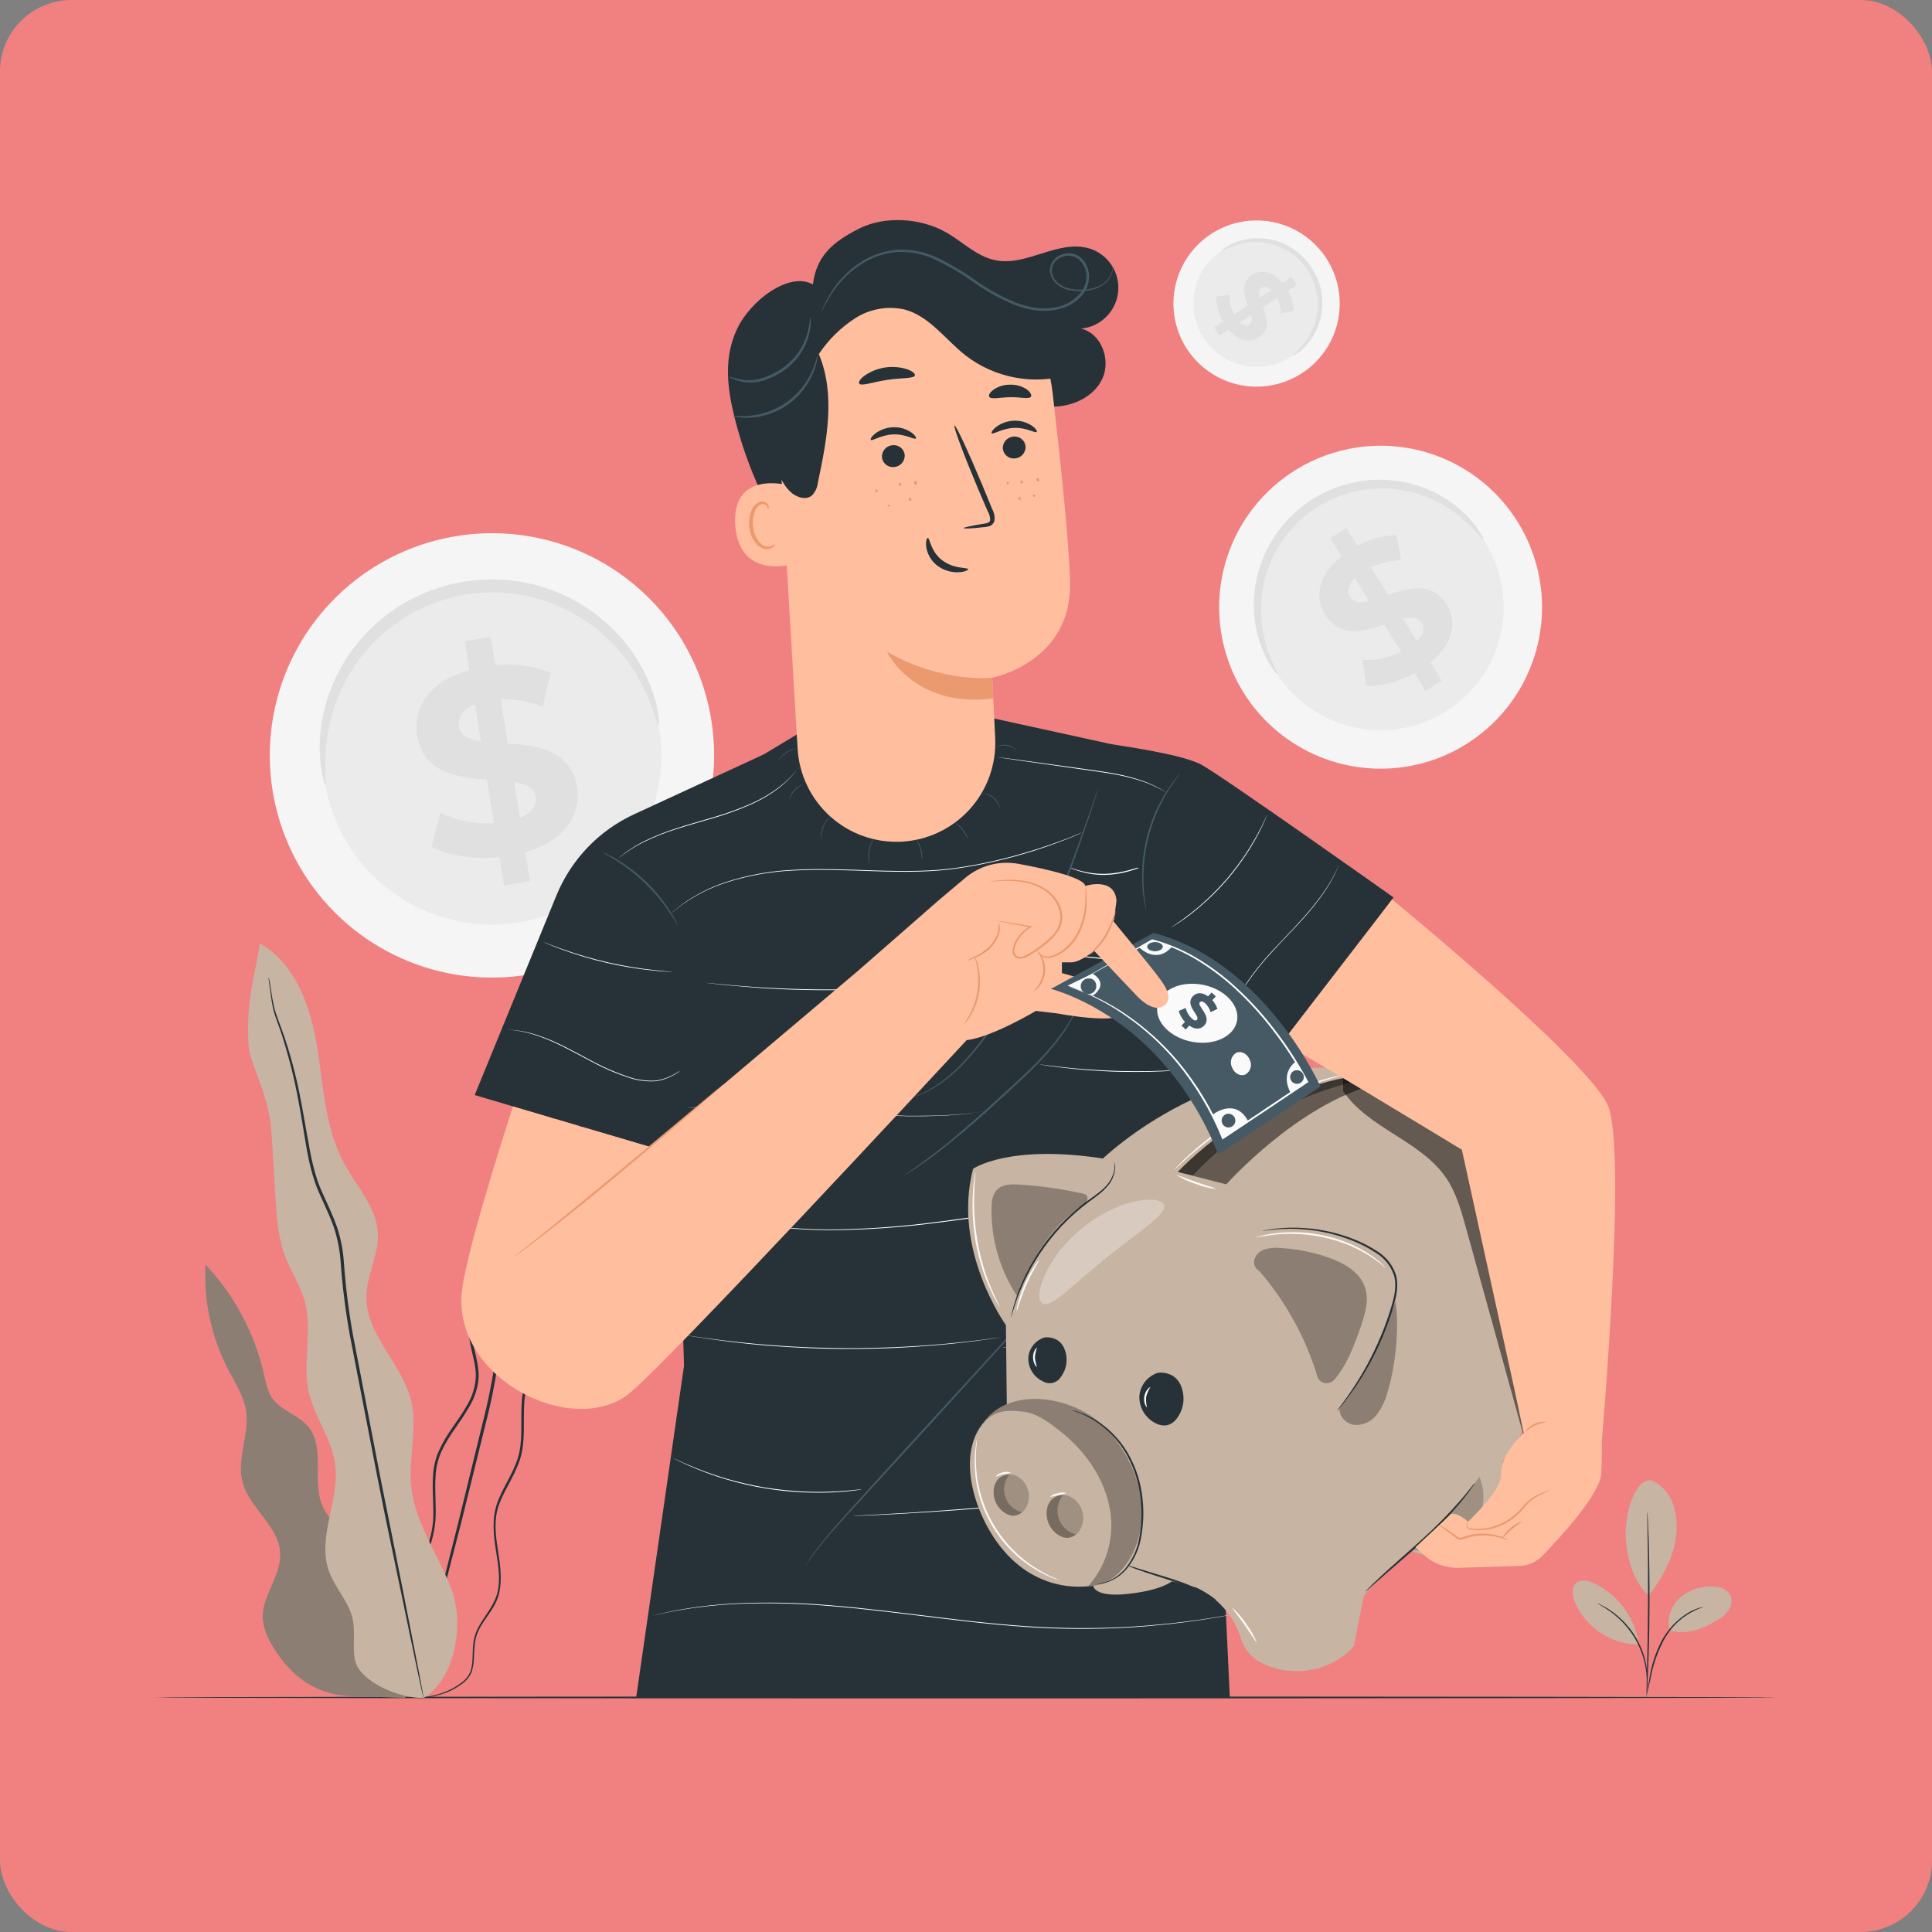 <svg width="108" height="108" viewBox="0 0 108 108" fill="none" xmlns="http://www.w3.org/2000/svg">
<rect x="0" y="0" width="108" height="108" fill="#808080" stroke="none"/>
<rect width="108" height="108" rx="4" fill="#F18181"/>
<path d="M39.787 40.414C40.146 42.845 39.776 45.328 38.723 47.548C37.671 49.769 35.983 51.627 33.874 52.888C31.765 54.149 29.329 54.756 26.874 54.632C24.42 54.508 22.058 53.658 20.086 52.191C18.115 50.724 16.623 48.705 15.8 46.39C14.976 44.075 14.858 41.567 15.46 39.184C16.062 36.802 17.358 34.652 19.183 33.006C21.008 31.36 23.28 30.292 25.711 29.938C28.967 29.461 32.279 30.296 34.919 32.261C37.559 34.225 39.31 37.158 39.787 40.414Z" fill="#F5F5F5"/>
<path d="M36.864 40.84C37.137 42.692 36.855 44.584 36.052 46.276C35.25 47.968 33.963 49.384 32.356 50.344C30.748 51.305 28.892 51.767 27.022 51.672C25.152 51.577 23.352 50.929 21.85 49.811C20.348 48.693 19.212 47.154 18.585 45.39C17.957 43.626 17.868 41.715 18.327 39.899C18.786 38.084 19.774 36.446 21.165 35.192C22.555 33.938 24.287 33.125 26.14 32.855C27.368 32.675 28.62 32.739 29.824 33.043C31.028 33.347 32.16 33.885 33.156 34.626C34.152 35.368 34.992 36.298 35.628 37.364C36.264 38.43 36.684 39.611 36.864 40.84Z" fill="#EBEBEB"/>
<path d="M36.817 40.546C36.762 40.546 36.662 40.15 36.409 39.457C36.053 38.48 35.548 37.564 34.912 36.742C34.473 36.182 33.974 35.672 33.425 35.22C32.793 34.707 32.097 34.278 31.356 33.943C30.957 33.76 30.544 33.607 30.122 33.486C29.683 33.356 29.235 33.261 28.782 33.202C28.313 33.137 27.84 33.109 27.368 33.119C26.88 33.13 26.394 33.177 25.913 33.259C25.434 33.348 24.962 33.471 24.5 33.627C24.051 33.781 23.616 33.97 23.196 34.192C22.791 34.405 22.403 34.649 22.035 34.922C21.681 35.18 21.347 35.465 21.036 35.775C20.455 36.342 19.95 36.983 19.534 37.68C19.173 38.293 18.88 38.943 18.661 39.62C18.347 40.61 18.189 41.642 18.19 42.68C18.19 43.421 18.237 43.835 18.19 43.845C18.143 43.855 18.006 43.453 17.919 42.694C17.804 41.614 17.893 40.521 18.18 39.473C18.377 38.745 18.659 38.042 19.022 37.38C19.442 36.618 19.964 35.916 20.573 35.293C20.9 34.954 21.254 34.642 21.631 34.359C22.022 34.059 22.436 33.79 22.87 33.557C23.32 33.317 23.789 33.112 24.271 32.945C24.768 32.771 25.277 32.634 25.795 32.537C26.313 32.449 26.838 32.399 27.364 32.388C27.874 32.381 28.384 32.415 28.89 32.488C29.378 32.559 29.859 32.668 30.33 32.815C30.781 32.95 31.221 33.121 31.646 33.327C32.432 33.702 33.163 34.183 33.82 34.755C34.389 35.251 34.896 35.813 35.332 36.429C35.962 37.315 36.421 38.311 36.687 39.365C36.864 40.116 36.864 40.536 36.817 40.546Z" fill="#E0E0E0"/>
<path d="M29.367 47.633L29.628 49.265L28.176 49.498L27.921 47.915C26.468 48.057 25.016 47.827 24.116 47.331L24.624 45.432C25.552 45.88 26.58 46.079 27.608 46.011L27.219 43.584C25.544 43.451 23.655 43.2 23.323 41.121C23.076 39.581 23.983 38.08 26.238 37.45L25.979 35.836L27.433 35.603L27.686 37.186C28.735 37.077 29.794 37.217 30.779 37.594L30.338 39.5C29.592 39.209 28.795 39.07 27.994 39.092L28.39 41.562C30.063 41.682 31.923 41.935 32.252 43.986C32.501 45.508 31.605 46.993 29.367 47.633ZM26.886 41.442L26.556 39.377C25.813 39.675 25.575 40.146 25.652 40.626C25.73 41.105 26.213 41.352 26.886 41.442ZM29.946 44.545C29.865 44.035 29.4 43.827 28.739 43.708L29.061 45.716C29.763 45.432 30.022 45.01 29.946 44.545Z" fill="#E0E0E0"/>
<path d="M84.884 29.249C85.813 30.774 86.269 32.54 86.194 34.325C86.119 36.109 85.516 37.831 84.462 39.272C83.408 40.714 81.95 41.81 80.272 42.423C78.595 43.035 76.773 43.136 75.038 42.713C73.303 42.29 71.733 41.361 70.526 40.045C69.319 38.729 68.529 37.084 68.257 35.319C67.985 33.554 68.243 31.748 68.998 30.13C69.753 28.511 70.972 27.153 72.499 26.227C73.51 25.612 74.633 25.203 75.803 25.022C76.973 24.841 78.167 24.892 79.317 25.172C80.467 25.453 81.551 25.957 82.506 26.657C83.461 27.356 84.269 28.237 84.884 29.249Z" fill="#F5F5F5"/>
<path d="M83.048 30.36C83.756 31.523 84.104 32.869 84.047 34.229C83.99 35.589 83.531 36.902 82.728 38.001C81.925 39.1 80.814 39.936 79.535 40.403C78.256 40.87 76.868 40.947 75.545 40.625C74.223 40.303 73.025 39.595 72.105 38.592C71.185 37.589 70.583 36.335 70.376 34.99C70.168 33.644 70.365 32.268 70.94 31.034C71.516 29.8 72.444 28.765 73.609 28.059C75.165 27.114 77.034 26.825 78.804 27.256C80.574 27.688 82.1 28.804 83.048 30.36Z" fill="#EBEBEB"/>
<path d="M82.935 30.177C82.901 30.201 82.719 29.959 82.35 29.565C81.835 29.012 81.238 28.543 80.579 28.174C80.127 27.922 79.648 27.722 79.151 27.576C78.583 27.412 77.996 27.322 77.405 27.307C77.086 27.298 76.767 27.313 76.45 27.352C76.12 27.389 75.793 27.453 75.473 27.541C75.141 27.63 74.816 27.745 74.502 27.886C73.854 28.176 73.255 28.566 72.727 29.041C72.472 29.271 72.234 29.52 72.017 29.787C71.604 30.292 71.268 30.855 71.02 31.458C70.792 32.004 70.636 32.577 70.557 33.163C70.489 33.675 70.477 34.193 70.522 34.708C70.592 35.459 70.779 36.196 71.075 36.891C71.279 37.386 71.434 37.651 71.399 37.674C71.365 37.696 71.165 37.47 70.891 36.982C70.509 36.291 70.258 35.535 70.153 34.753C70.078 34.212 70.068 33.664 70.122 33.121C70.224 32.148 70.527 31.208 71.011 30.358C71.192 30.047 71.397 29.75 71.624 29.471C71.854 29.178 72.109 28.906 72.385 28.655C72.949 28.137 73.596 27.717 74.298 27.411C74.638 27.261 74.989 27.138 75.349 27.046C75.695 26.954 76.047 26.889 76.403 26.854C76.742 26.817 77.083 26.808 77.423 26.825C78.607 26.871 79.759 27.222 80.767 27.845C81.439 28.259 82.029 28.794 82.505 29.424C82.837 29.879 82.968 30.161 82.935 30.177Z" fill="#E0E0E0"/>
<path d="M79.959 37.031L80.593 38.051L79.688 38.618L79.076 37.631C78.143 38.137 77.107 38.396 76.362 38.319L76.169 36.891C76.917 36.928 77.662 36.77 78.331 36.431L77.382 34.918C76.224 35.303 74.89 35.673 74.078 34.375C73.476 33.414 73.657 32.152 74.987 31.093L74.357 30.085L75.265 29.518L75.877 30.507C76.551 30.137 77.303 29.934 78.072 29.914L78.317 31.313C77.735 31.332 77.163 31.467 76.634 31.709L77.599 33.251C78.753 32.855 80.069 32.5 80.863 33.778C81.452 34.72 81.275 35.968 79.959 37.031ZM76.542 33.6L75.736 32.313C75.328 32.721 75.298 33.104 75.485 33.404C75.673 33.704 76.065 33.714 76.542 33.6ZM79.469 34.808C79.265 34.492 78.9 34.483 78.425 34.591L79.208 35.842C79.6 35.45 79.651 35.091 79.469 34.8V34.808Z" fill="#E0E0E0"/>
<path d="M72.731 20.893C71.955 21.385 71.049 21.636 70.13 21.614C69.211 21.592 68.319 21.297 67.567 20.767C66.815 20.238 66.237 19.497 65.906 18.639C65.576 17.781 65.507 16.844 65.709 15.947C65.911 15.05 66.375 14.233 67.042 13.6C67.708 12.966 68.548 12.544 69.454 12.389C70.36 12.232 71.293 12.349 72.133 12.723C72.973 13.097 73.683 13.711 74.174 14.489C74.499 15.004 74.721 15.579 74.824 16.179C74.928 16.78 74.913 17.395 74.779 17.99C74.645 18.584 74.395 19.147 74.044 19.645C73.692 20.143 73.246 20.567 72.731 20.893Z" fill="#F5F5F5"/>
<path d="M72.142 19.959C71.55 20.334 70.86 20.524 70.159 20.507C69.459 20.49 68.779 20.265 68.207 19.862C67.634 19.458 67.194 18.894 66.942 18.24C66.69 17.586 66.638 16.872 66.791 16.189C66.945 15.505 67.299 14.883 67.807 14.4C68.314 13.917 68.954 13.596 69.645 13.477C70.335 13.358 71.046 13.446 71.686 13.731C72.326 14.016 72.867 14.484 73.241 15.077C73.49 15.47 73.658 15.907 73.738 16.365C73.817 16.823 73.805 17.292 73.703 17.745C73.601 18.199 73.41 18.628 73.142 19.007C72.875 19.387 72.534 19.71 72.142 19.959Z" fill="#EBEBEB"/>
<path d="M72.234 19.899C72.223 19.881 72.346 19.785 72.546 19.591C72.825 19.321 73.061 19.01 73.245 18.667C73.37 18.432 73.469 18.184 73.539 17.927C73.619 17.633 73.66 17.331 73.662 17.027C73.664 16.863 73.654 16.698 73.631 16.535C73.608 16.366 73.573 16.198 73.525 16.034C73.475 15.864 73.412 15.698 73.337 15.538C73.259 15.373 73.169 15.213 73.068 15.06C72.965 14.908 72.851 14.764 72.727 14.628C72.606 14.499 72.476 14.379 72.338 14.269C72.203 14.163 72.061 14.067 71.911 13.983C71.769 13.904 71.621 13.836 71.469 13.779C71.184 13.669 70.888 13.594 70.585 13.557C70.321 13.527 70.054 13.527 69.79 13.557C69.403 13.599 69.025 13.702 68.67 13.861C68.54 13.933 68.403 13.991 68.262 14.034C68.359 13.921 68.479 13.83 68.615 13.767C68.966 13.562 69.353 13.424 69.755 13.359C70.034 13.316 70.318 13.307 70.6 13.331C70.923 13.356 71.243 13.424 71.548 13.535C71.714 13.595 71.875 13.669 72.029 13.755C72.191 13.843 72.345 13.944 72.491 14.057C72.642 14.174 72.785 14.302 72.917 14.44C73.05 14.585 73.172 14.739 73.284 14.901C73.397 15.067 73.498 15.242 73.584 15.424C73.666 15.597 73.735 15.777 73.788 15.962C73.839 16.139 73.875 16.32 73.896 16.503C73.917 16.678 73.925 16.855 73.921 17.031C73.905 17.642 73.733 18.238 73.421 18.763C73.214 19.113 72.943 19.421 72.623 19.671C72.511 19.774 72.378 19.852 72.234 19.899Z" fill="#E0E0E0"/>
<path d="M68.688 18.428L68.17 18.765L67.872 18.3L68.374 17.974C68.12 17.555 67.989 17.074 67.996 16.584L68.725 16.47C68.713 16.856 68.801 17.238 68.98 17.58L69.741 17.076C69.537 16.482 69.333 15.799 69.99 15.368C70.479 15.05 71.13 15.132 71.689 15.807L72.201 15.475L72.501 15.936L71.999 16.26C72.195 16.602 72.307 16.986 72.327 17.38L71.609 17.519C71.592 17.224 71.517 16.935 71.389 16.668L70.604 17.18C70.818 17.77 71.012 18.445 70.363 18.867C69.881 19.175 69.239 19.096 68.688 18.428ZM70.426 16.637L71.083 16.211C70.869 16.007 70.675 15.993 70.518 16.093C70.361 16.193 70.351 16.393 70.418 16.637H70.426ZM69.83 18.157C69.994 18.051 69.994 17.861 69.934 17.617L69.296 18.025C69.49 18.229 69.675 18.253 69.822 18.157H69.83Z" fill="#E0E0E0"/>
<path d="M99.329 94.89C99.329 94.92 79.033 94.943 54.002 94.943C28.971 94.943 8.671 94.92 8.671 94.89C8.671 94.859 28.963 94.837 54.002 94.837C79.041 94.837 99.329 94.861 99.329 94.89Z" fill="#263238"/>
<path d="M20.801 88.627C21.032 87.736 20.446 86.838 19.781 86.191C19.116 85.544 18.341 84.967 18 84.108C17.447 82.721 18.19 80.926 17.247 79.769C16.692 79.088 15.697 78.859 15.207 78.137C14.948 77.756 14.865 77.287 14.763 76.838C14.242 74.532 13.11 72.409 11.486 70.691C11.378 72.743 11.823 74.787 12.776 76.607C13.157 77.334 13.626 78.035 13.753 78.851C13.957 80.169 13.222 81.528 13.549 82.821C13.918 84.302 15.589 85.294 15.66 86.817C15.728 88.107 14.604 89.237 14.687 90.524C14.756 91.071 14.952 91.595 15.26 92.052C16.26 93.717 17.719 94.857 19.932 94.82L22.649 94.914L20.801 88.627Z" fill="#C8B4A2"/>
<g opacity="0.3">
<path d="M20.801 88.627C21.032 87.736 20.446 86.838 19.781 86.191C19.116 85.544 18.341 84.967 18 84.108C17.447 82.721 18.19 80.926 17.247 79.769C16.692 79.088 15.697 78.859 15.207 78.137C14.948 77.756 14.865 77.287 14.763 76.838C14.242 74.532 13.11 72.409 11.486 70.691C11.378 72.743 11.823 74.787 12.776 76.607C13.157 77.334 13.626 78.035 13.753 78.851C13.957 80.169 13.222 81.528 13.549 82.821C13.918 84.302 15.589 85.294 15.66 86.817C15.728 88.107 14.604 89.237 14.687 90.524C14.756 91.071 14.952 91.595 15.26 92.052C16.26 93.717 17.719 94.857 19.932 94.82L22.649 94.914L20.801 88.627Z" fill="black"/>
</g>
<path d="M23.196 94.896C23.445 94.935 23.698 94.93 23.945 94.882C24.245 94.836 24.54 94.761 24.826 94.659C25.22 94.522 25.589 94.32 25.917 94.061C26.114 93.903 26.268 93.697 26.366 93.464C26.449 93.2 26.491 92.925 26.493 92.648C26.499 92.354 26.521 92.06 26.558 91.769C26.61 91.459 26.722 91.162 26.888 90.895C27.209 90.332 27.741 89.8 27.908 89.035C28.076 88.27 27.962 87.47 27.835 86.654C27.709 85.838 27.586 84.951 27.898 84.102C28.21 83.254 28.786 82.484 29.084 81.528C29.381 80.571 29.243 79.518 29.304 78.492C29.324 77.972 29.444 77.46 29.659 76.985C29.879 76.503 30.183 76.05 30.422 75.542C30.903 74.522 30.989 73.36 31.121 72.223C31.185 71.649 31.253 71.071 31.325 70.487C31.366 69.899 31.468 69.317 31.627 68.749C31.811 68.177 32.028 67.615 32.278 67.068C32.407 66.784 32.512 66.49 32.592 66.189C32.638 65.879 32.668 65.567 32.68 65.255C32.71 64.627 32.686 63.998 32.609 63.374C32.535 62.748 32.421 62.125 32.354 61.497L32.341 61.389L32.327 61.264L32.217 61.319C31.641 61.613 31.14 62.035 30.754 62.554C30.377 63.06 30.075 63.618 29.855 64.21C29.402 65.377 29.243 66.601 29.01 67.768C28.777 68.935 28.5 70.087 27.888 71.058C27.592 71.542 27.231 71.983 26.915 72.456C26.579 72.916 26.349 73.445 26.242 74.004C26.081 75.153 26.713 76.163 26.582 77.18C26.52 77.68 26.351 78.161 26.087 78.59C25.84 79.025 25.55 79.427 25.271 79.832C24.99 80.227 24.745 80.646 24.54 81.085C24.349 81.516 24.236 81.977 24.208 82.448C24.14 83.364 24.271 84.233 24.208 85.053C24.133 85.834 23.905 86.593 23.539 87.287C23.208 87.954 22.843 88.56 22.537 89.145C22.384 89.439 22.241 89.725 22.129 90.01C22.02 90.288 21.941 90.577 21.89 90.871C21.81 91.384 21.804 91.906 21.872 92.421C21.945 93.138 22.214 93.82 22.651 94.392C22.718 94.477 22.791 94.557 22.87 94.631C22.924 94.687 22.984 94.737 23.049 94.782C23.149 94.857 23.204 94.89 23.204 94.89C23.009 94.737 22.833 94.563 22.678 94.37C22.259 93.794 22.003 93.116 21.939 92.407C21.879 91.898 21.891 91.383 21.974 90.877C22.026 90.59 22.107 90.309 22.215 90.039C22.331 89.759 22.474 89.474 22.623 89.184C22.933 88.605 23.302 88.003 23.643 87.329C24.022 86.625 24.258 85.853 24.336 85.057C24.408 84.219 24.283 83.347 24.353 82.452C24.382 81.997 24.492 81.552 24.679 81.136C24.882 80.707 25.123 80.297 25.401 79.912C25.675 79.504 25.968 79.106 26.217 78.662C26.494 78.215 26.671 77.715 26.738 77.195C26.868 76.109 26.24 75.094 26.403 74.027C26.507 73.491 26.729 72.985 27.054 72.546C27.364 72.081 27.727 71.64 28.033 71.144C28.645 70.145 28.949 68.976 29.175 67.803C29.402 66.63 29.569 65.418 30.016 64.273C30.229 63.697 30.524 63.155 30.891 62.662C31.26 62.164 31.74 61.759 32.292 61.479L32.166 61.409L32.178 61.519C32.248 62.154 32.36 62.778 32.433 63.396C32.51 64.01 32.534 64.63 32.505 65.249C32.494 65.552 32.466 65.856 32.421 66.156C32.343 66.447 32.242 66.73 32.117 67.003C31.866 67.556 31.647 68.124 31.462 68.702C31.299 69.279 31.196 69.871 31.156 70.469C31.091 71.055 31.027 71.634 30.964 72.207C30.834 73.347 30.748 74.49 30.285 75.471C30.055 75.963 29.75 76.418 29.524 76.915C29.303 77.408 29.179 77.938 29.159 78.478C29.1 79.526 29.236 80.553 28.955 81.481C28.673 82.409 28.082 83.176 27.782 84.053C27.482 84.93 27.594 85.857 27.723 86.669C27.851 87.481 27.986 88.282 27.811 89.006C27.635 89.731 27.137 90.263 26.811 90.842C26.64 91.12 26.526 91.428 26.474 91.75C26.438 92.045 26.419 92.342 26.417 92.64C26.417 92.907 26.378 93.173 26.301 93.429C26.21 93.652 26.065 93.848 25.879 94C25.559 94.257 25.2 94.46 24.816 94.602C24.534 94.708 24.242 94.786 23.945 94.837C23.762 94.87 23.577 94.888 23.392 94.892C23.27 94.894 23.196 94.896 23.196 94.896Z" fill="#263238"/>
<path d="M31.788 62.888C31.777 62.915 31.768 62.943 31.762 62.972C31.746 63.037 31.727 63.117 31.703 63.217C31.65 63.431 31.584 63.753 31.483 64.157C31.381 64.561 31.13 65.014 30.919 65.575C30.671 66.206 30.456 66.85 30.273 67.503C30.069 68.227 29.881 69.033 29.689 69.894C29.498 70.754 29.294 71.677 28.82 72.546C28.598 72.986 28.347 73.433 28.147 73.923C27.951 74.424 27.82 74.947 27.757 75.481C27.62 76.586 27.424 77.683 27.17 78.768C26.625 80.995 26.107 83.115 25.634 85.047L24.347 90.167C23.99 91.616 23.698 92.793 23.494 93.621C23.4 94.029 23.325 94.335 23.269 94.563C23.249 94.663 23.231 94.745 23.216 94.81C23.208 94.837 23.204 94.865 23.204 94.894C23.217 94.868 23.227 94.842 23.235 94.814L23.304 94.572C23.367 94.345 23.451 94.033 23.559 93.639C23.777 92.811 24.087 91.64 24.467 90.196L25.791 85.085C26.268 83.154 26.791 81.034 27.341 78.806C27.595 77.717 27.79 76.615 27.927 75.506C27.987 74.988 28.111 74.479 28.296 73.992C28.488 73.517 28.735 73.072 28.957 72.625C29.436 71.74 29.634 70.789 29.826 69.932C30.018 69.076 30.187 68.266 30.385 67.541C30.583 66.817 30.793 66.175 30.997 65.618C31.201 65.061 31.436 64.598 31.535 64.18C31.636 63.761 31.682 63.447 31.725 63.229C31.742 63.129 31.756 63.047 31.768 62.982C31.779 62.952 31.785 62.92 31.788 62.888Z" fill="#263238"/>
<path d="M23.684 94.914C25.458 93.86 25.968 90.738 25.228 88.811C24.487 86.883 23.188 85.122 22.984 83.068C22.829 81.489 23.347 79.867 22.984 78.323C22.49 76.236 20.456 74.626 20.481 72.484C20.493 71.283 21.176 70.153 21.123 68.951C21.056 67.48 19.926 66.311 19.226 65.014C18.153 63.029 18.084 60.681 17.717 58.455C17.349 56.23 16.493 53.845 14.53 52.743C14.238 54.632 13.741 55.928 13.898 58.488C13.953 59.408 15.022 61.166 15.167 63.18C15.254 64.386 15.313 65.591 15.387 66.797C15.458 67.97 15.534 69.163 15.956 70.265C16.278 71.107 16.794 71.87 17.035 72.739C17.484 74.371 16.892 76.142 17.256 77.797C17.564 79.198 18.535 80.406 18.733 81.828C19.012 83.825 17.712 85.908 18.38 87.805C18.708 88.751 19.487 89.51 19.708 90.485C19.879 91.244 19.691 92.046 19.846 92.807C20.097 94.031 22.435 94.986 23.684 94.908" fill="#C8B4A2"/>
<path d="M15.018 54.626C15.014 54.662 15.014 54.698 15.018 54.734C15.018 54.814 15.042 54.916 15.059 55.044C15.099 55.318 15.144 55.718 15.236 56.236C15.328 56.754 15.605 57.344 15.819 58.051C16.034 58.759 16.27 59.571 16.47 60.481C16.67 61.391 16.841 62.401 17.019 63.484C17.196 64.567 17.392 65.75 17.929 66.881C18.178 67.448 18.457 68.015 18.667 68.621C18.872 69.242 18.997 69.886 19.041 70.538C19.14 71.924 19.315 73.304 19.563 74.671C20.105 77.472 20.624 80.138 21.095 82.568C21.566 84.998 22.039 87.164 22.415 88.998C22.79 90.832 23.104 92.297 23.32 93.331C23.429 93.833 23.514 94.227 23.576 94.508C23.604 94.635 23.628 94.735 23.647 94.812C23.653 94.847 23.662 94.881 23.675 94.914C23.677 94.879 23.673 94.843 23.663 94.808C23.649 94.731 23.633 94.629 23.61 94.5C23.557 94.219 23.482 93.823 23.388 93.317C23.184 92.281 22.894 90.8 22.537 88.974C22.18 87.148 21.735 84.957 21.252 82.535L19.734 74.643C19.489 73.28 19.318 71.905 19.22 70.524C19.174 69.858 19.044 69.201 18.832 68.568C18.616 67.956 18.335 67.38 18.084 66.817C17.549 65.706 17.362 64.543 17.17 63.462C16.978 62.38 16.809 61.368 16.599 60.457C16.389 59.545 16.156 58.729 15.919 58.023C15.683 57.317 15.418 56.732 15.307 56.224C15.197 55.716 15.148 55.31 15.103 55.04C15.079 54.914 15.06 54.812 15.046 54.732C15.041 54.696 15.032 54.66 15.018 54.626Z" fill="#263238"/>
<path d="M92.352 82.764C92.628 82.895 92.874 83.081 93.076 83.31C93.279 83.539 93.433 83.806 93.529 84.096C93.718 84.678 93.772 85.296 93.686 85.901C93.554 87.075 92.886 88.256 92.171 89.192C91.183 88.331 90.947 86.83 90.889 86.061C90.783 84.837 91.328 82.582 92.352 82.764Z" fill="#C8B4A2"/>
<path d="M93.315 91.128C93.249 90.794 93.272 90.448 93.382 90.126C93.492 89.804 93.685 89.516 93.941 89.292C94.202 89.072 94.504 88.907 94.83 88.805C95.156 88.703 95.499 88.667 95.838 88.698C95.996 88.697 96.152 88.729 96.296 88.793C96.439 88.858 96.567 88.953 96.671 89.072C96.748 89.198 96.79 89.342 96.793 89.49C96.795 89.638 96.758 89.784 96.685 89.912C96.535 90.168 96.321 90.379 96.063 90.524C95.208 91.061 94.282 91.424 93.315 91.136" fill="#C8B4A2"/>
<path d="M92.05 94.714C92.055 94.633 92.066 94.553 92.085 94.474C92.115 94.304 92.156 94.086 92.205 93.823C92.314 93.097 92.541 92.393 92.876 91.74C93.223 91.088 93.738 90.541 94.368 90.155C94.56 90.04 94.765 89.95 94.98 89.886C95.037 89.867 95.096 89.852 95.155 89.841C95.196 89.841 95.218 89.829 95.218 89.841C94.73 89.998 94.278 90.252 93.889 90.586C93.501 90.921 93.183 91.33 92.954 91.789C92.626 92.431 92.394 93.119 92.268 93.829C92.207 94.102 92.158 94.323 92.121 94.474C92.106 94.556 92.082 94.637 92.05 94.714Z" fill="#263238"/>
<path d="M92.087 84.516C92.093 84.551 92.097 84.587 92.099 84.622C92.099 84.7 92.109 84.8 92.117 84.924C92.132 85.186 92.146 85.565 92.162 86.036C92.191 86.975 92.215 88.28 92.209 89.708C92.203 91.136 92.168 92.44 92.13 93.38C92.111 93.849 92.091 94.229 92.075 94.492C92.075 94.614 92.06 94.714 92.054 94.794C92.054 94.829 92.05 94.864 92.042 94.898C92.039 94.863 92.039 94.827 92.042 94.792C92.042 94.714 92.042 94.614 92.042 94.49C92.042 94.217 92.058 93.839 92.068 93.378C92.093 92.44 92.117 91.134 92.124 89.706C92.13 88.278 92.124 86.977 92.101 86.034C92.101 85.573 92.089 85.196 92.083 84.922V84.62C92.081 84.586 92.082 84.551 92.087 84.516Z" fill="#263238"/>
<path d="M91.608 91.834C91.489 91.124 91.202 90.452 90.772 89.875C90.341 89.298 89.78 88.832 89.133 88.515C88.805 88.356 88.372 88.254 88.103 88.498C87.834 88.743 87.899 89.186 88.023 89.518C88.314 90.226 88.807 90.831 89.441 91.259C90.074 91.686 90.82 91.917 91.585 91.922" fill="#C8B4A2"/>
<path d="M89.292 89.627C89.363 89.65 89.431 89.68 89.496 89.716C89.577 89.754 89.656 89.796 89.733 89.843C89.836 89.901 89.937 89.964 90.035 90.032C90.154 90.113 90.269 90.199 90.379 90.292C90.507 90.396 90.63 90.507 90.746 90.624C91.011 90.896 91.245 91.196 91.442 91.52C91.634 91.847 91.788 92.195 91.901 92.558C91.949 92.716 91.987 92.877 92.017 93.04C92.045 93.181 92.064 93.324 92.077 93.468C92.089 93.586 92.094 93.704 92.093 93.823C92.099 93.912 92.099 94.001 92.093 94.09C92.092 94.167 92.084 94.243 92.068 94.319C92.048 94.319 92.083 93.992 92.026 93.474C92.01 93.333 91.987 93.192 91.956 93.054C91.924 92.894 91.884 92.737 91.834 92.582C91.72 92.227 91.567 91.885 91.377 91.562C91.183 91.244 90.955 90.947 90.698 90.677C90.584 90.56 90.465 90.449 90.341 90.345C90.235 90.25 90.124 90.162 90.008 90.079C89.582 89.778 89.292 89.643 89.292 89.627Z" fill="#263238"/>
<path d="M77.901 50.167C77.901 50.167 68.376 43.416 67.17 42.754C66.022 42.121 62.376 41.662 62.05 41.583L55.522 40.154L45.55 40.452L42.694 42.172L35.456 45.514C33.484 46.422 31.929 48.045 31.105 50.055L26.535 61.215L37.884 64.569L38.237 76.342L35.562 94.89H68.749L67.079 59.343L70.534 60.104L77.901 50.167Z" fill="#263238"/>
<path d="M38.088 59.828C38.088 59.828 37.968 59.916 37.737 60.051C37.412 60.248 37.052 60.38 36.676 60.438C36.114 60.478 35.55 60.396 35.022 60.197C34.371 59.981 33.74 59.708 33.137 59.382C32.49 59.045 31.884 58.704 31.317 58.431C30.817 58.181 30.297 57.973 29.763 57.809C29.402 57.7 29.032 57.625 28.657 57.584C28.524 57.57 28.422 57.564 28.351 57.562H28.245C28.381 57.557 28.518 57.562 28.653 57.576C29.029 57.607 29.402 57.675 29.765 57.78C30.302 57.939 30.825 58.144 31.328 58.392C31.899 58.666 32.505 59.004 33.151 59.343C33.753 59.667 34.381 59.94 35.028 60.159C35.549 60.355 36.105 60.439 36.66 60.406C37.032 60.351 37.39 60.225 37.715 60.034C37.831 59.969 37.919 59.916 37.98 59.879C38.041 59.843 38.088 59.828 38.088 59.828Z" fill="white"/>
<path d="M37.602 54.328H37.527L37.311 54.318C37.123 54.308 36.852 54.288 36.517 54.255C34.775 54.08 33.061 53.685 31.417 53.08C31.101 52.964 30.848 52.864 30.675 52.79L30.471 52.705L30.401 52.672L30.475 52.696L30.679 52.774C30.854 52.843 31.109 52.939 31.425 53.051C33.074 53.641 34.785 54.035 36.525 54.224C36.858 54.261 37.137 54.288 37.315 54.302L37.531 54.32L37.602 54.328Z" fill="white"/>
<path d="M44.736 42.754C44.736 42.754 44.651 42.892 44.471 43.125C44.215 43.451 43.921 43.746 43.596 44.004C43.109 44.382 42.578 44.699 42.015 44.951C41.326 45.259 40.617 45.518 39.891 45.726C39.122 45.954 38.388 46.156 37.729 46.372C37.143 46.558 36.572 46.786 36.02 47.056C35.647 47.237 35.291 47.449 34.955 47.69C34.832 47.772 34.751 47.847 34.685 47.894C34.62 47.941 34.589 47.964 34.589 47.964C34.589 47.964 34.71 47.853 34.944 47.676C35.279 47.43 35.634 47.213 36.005 47.027C36.558 46.755 37.13 46.524 37.717 46.336C38.376 46.115 39.112 45.913 39.879 45.685C40.603 45.478 41.311 45.221 41.999 44.916C42.559 44.666 43.089 44.353 43.578 43.982C43.907 43.73 44.206 43.441 44.469 43.121C44.565 43.011 44.624 42.917 44.673 42.853C44.722 42.79 44.736 42.754 44.736 42.754Z" fill="white"/>
<path d="M65.147 44.273C65.147 44.273 65.116 44.259 65.059 44.226C65.002 44.194 64.924 44.145 64.814 44.09C64.51 43.928 64.194 43.791 63.867 43.682C63.382 43.519 62.886 43.391 62.382 43.3C61.815 43.192 61.185 43.108 60.524 43.015L57.142 42.535L56.122 42.384L55.842 42.341L55.746 42.323L55.844 42.333L56.124 42.368L57.144 42.505L60.528 42.972C61.189 43.064 61.819 43.149 62.389 43.259C62.893 43.352 63.389 43.483 63.874 43.651C64.201 43.764 64.518 43.906 64.82 44.075C65.036 44.196 65.147 44.273 65.147 44.273Z" fill="white"/>
<path d="M60.528 46.525C60.528 46.525 60.453 46.562 60.308 46.625C60.163 46.689 59.947 46.78 59.667 46.893C59.106 47.115 58.288 47.423 57.252 47.725C56.039 48.084 54.803 48.357 53.551 48.541C52.138 48.757 50.561 48.757 48.918 48.702C47.276 48.647 45.703 48.578 44.279 48.667C43.018 48.729 41.77 48.956 40.569 49.345C39.759 49.611 38.99 49.988 38.284 50.465C38.041 50.64 37.851 50.779 37.733 50.885C37.615 50.991 37.545 51.038 37.545 51.038C37.545 51.038 37.607 50.981 37.727 50.879C37.847 50.777 38.031 50.63 38.276 50.45C38.98 49.967 39.748 49.585 40.559 49.316C41.762 48.923 43.013 48.692 44.277 48.629C45.705 48.537 47.274 48.606 48.918 48.659C50.563 48.712 52.136 48.716 53.547 48.502C54.797 48.318 56.032 48.045 57.244 47.686C58.278 47.388 59.098 47.084 59.661 46.87C59.943 46.76 60.159 46.666 60.304 46.609L60.528 46.525Z" fill="white"/>
<path d="M63.653 48.521C63.642 48.529 63.63 48.535 63.617 48.539L63.508 48.578C63.415 48.612 63.278 48.657 63.1 48.706C62.654 48.834 62.192 48.902 61.728 48.91C61.262 48.911 60.8 48.842 60.355 48.706C60.183 48.655 60.047 48.608 59.947 48.572L59.841 48.529L59.804 48.51H59.845L59.953 48.545C60.047 48.578 60.183 48.62 60.361 48.667C60.805 48.791 61.264 48.853 61.725 48.851C62.188 48.838 62.647 48.769 63.092 48.647C63.262 48.6 63.4 48.561 63.5 48.531L63.608 48.5L63.653 48.521Z" fill="white"/>
<path d="M57.217 54.294C57.217 54.294 56.238 54.498 54.641 54.739C53.841 54.859 52.886 54.977 51.823 55.083C50.761 55.189 49.579 55.269 48.355 55.316C47.131 55.363 45.948 55.359 44.887 55.336C43.827 55.314 42.847 55.257 42.052 55.195C40.44 55.073 39.451 54.938 39.451 54.938L39.63 54.953L40.148 55.004C40.597 55.051 41.248 55.108 42.054 55.165C42.86 55.222 43.82 55.269 44.887 55.295C45.954 55.322 47.131 55.316 48.355 55.273C49.579 55.23 50.756 55.142 51.823 55.044C52.89 54.947 53.841 54.824 54.641 54.708C55.44 54.592 56.085 54.49 56.53 54.41L57.042 54.32L57.217 54.294Z" fill="white"/>
<path d="M65.206 53.714H65.132H64.928C64.743 53.714 64.475 53.714 64.145 53.714C63.484 53.714 62.57 53.688 61.566 53.602C60.563 53.517 59.655 53.38 59.006 53.261C58.68 53.204 58.419 53.151 58.237 53.113L58.033 53.068L57.962 53.049H58.035L58.239 53.086L59.008 53.223C59.659 53.333 60.563 53.464 61.566 53.549C62.57 53.635 63.484 53.663 64.143 53.674H64.926H65.13L65.206 53.714Z" fill="white"/>
<path d="M55.02 62.123C55.02 62.123 54.961 62.136 54.853 62.15L54.371 62.217C54.167 62.248 53.906 62.282 53.606 62.303C53.306 62.323 52.968 62.364 52.586 62.37C52.205 62.376 51.797 62.405 51.362 62.397C51.14 62.397 50.911 62.397 50.675 62.397L49.947 62.372C48.949 62.333 47.856 62.258 46.709 62.168C45.563 62.078 44.465 61.964 43.476 61.905C42.486 61.846 41.585 61.801 40.824 61.813H40.287L39.808 61.838C39.51 61.85 39.251 61.864 39.043 61.891L38.559 61.938L38.39 61.952C38.39 61.952 38.449 61.942 38.559 61.929L39.041 61.872C39.245 61.844 39.508 61.83 39.808 61.813L40.287 61.787H40.824C41.578 61.772 42.478 61.809 43.476 61.87C44.473 61.931 45.563 62.033 46.709 62.129C47.856 62.225 48.953 62.305 49.944 62.348L50.671 62.374C50.907 62.374 51.136 62.374 51.358 62.374C51.801 62.374 52.213 62.364 52.582 62.354C52.952 62.344 53.298 62.309 53.602 62.291C53.906 62.272 54.157 62.242 54.367 62.213L54.849 62.154L55.02 62.123Z" fill="white"/>
<path d="M67.025 59.728L66.936 59.743L66.675 59.769C66.45 59.794 66.122 59.82 65.718 59.849C64.902 59.904 63.786 59.943 62.548 59.912C61.309 59.881 60.189 59.779 59.384 59.681C58.976 59.632 58.655 59.588 58.431 59.553L58.174 59.512L58.084 59.494L58.174 59.504L58.433 59.537C58.657 59.567 58.984 59.608 59.388 59.653C60.194 59.743 61.309 59.836 62.548 59.869C63.786 59.902 64.906 59.869 65.716 59.818C66.124 59.796 66.448 59.771 66.675 59.753L66.934 59.732L67.025 59.728Z" fill="white"/>
<path d="M67.17 67.142L66.873 67.125C66.668 67.125 66.389 67.085 66.018 67.074C65.275 67.036 64.2 67.027 62.872 67.093C61.544 67.158 59.971 67.315 58.229 67.546C56.487 67.776 54.577 68.076 52.572 68.329C50.678 68.584 48.771 68.73 46.86 68.763C45.302 68.79 43.745 68.677 42.207 68.427C41.17 68.256 40.15 67.998 39.157 67.656C38.98 67.601 38.827 67.541 38.694 67.489L38.355 67.354C38.174 67.282 38.08 67.242 38.08 67.242L38.359 67.346L38.698 67.476C38.831 67.529 38.986 67.586 39.163 67.641C40.157 67.977 41.177 68.229 42.213 68.396C43.749 68.642 45.304 68.752 46.86 68.725C48.771 68.686 50.678 68.538 52.572 68.28C54.581 68.021 56.491 67.723 58.235 67.499C59.979 67.274 61.548 67.123 62.872 67.056C63.92 67.002 64.97 67.002 66.018 67.056C66.76 67.099 67.17 67.142 67.17 67.142Z" fill="white"/>
<path d="M55.952 74.759C55.952 74.759 54.971 74.926 53.372 75.098C52.574 75.183 51.619 75.261 50.559 75.322C49.498 75.383 48.327 75.412 47.101 75.406C45.875 75.4 44.706 75.343 43.645 75.273C42.584 75.204 41.632 75.106 40.834 75.008C39.237 74.804 38.259 74.633 38.259 74.633L38.439 74.655L38.951 74.731C39.171 74.765 39.445 74.804 39.767 74.843C40.089 74.881 40.444 74.936 40.842 74.977C41.642 75.071 42.594 75.161 43.653 75.234C44.712 75.308 45.881 75.351 47.107 75.363C48.333 75.375 49.502 75.336 50.563 75.283C51.623 75.23 52.576 75.151 53.376 75.067C53.784 75.03 54.137 74.983 54.453 74.949C54.769 74.914 55.042 74.877 55.269 74.847L55.781 74.779L55.952 74.759Z" fill="white"/>
<path d="M67.056 73.298C67.056 73.298 67.017 73.313 66.946 73.333L66.634 73.429C66.36 73.511 65.965 73.623 65.473 73.755C64.492 74.019 63.123 74.345 61.597 74.624C60.071 74.904 58.674 75.085 57.662 75.187C57.156 75.238 56.746 75.273 56.462 75.293L56.136 75.316H56.022L56.134 75.302L56.46 75.271C56.744 75.247 57.154 75.206 57.658 75.151C58.678 75.041 60.063 74.857 61.589 74.578C63.115 74.298 64.482 73.976 65.465 73.719C65.957 73.592 66.352 73.484 66.626 73.406L66.942 73.319L67.056 73.298Z" fill="white"/>
<path d="M48.17 83.264C47.644 83.345 47.114 83.398 46.583 83.421C46.091 83.447 45.503 83.449 44.851 83.421C43.436 83.353 42.034 83.118 40.675 82.721C40.048 82.535 39.494 82.342 39.043 82.156C38.548 81.96 38.064 81.738 37.592 81.491L37.694 81.536L37.982 81.668C38.106 81.728 38.259 81.799 38.441 81.873C38.623 81.946 38.822 82.04 39.053 82.126C39.51 82.309 40.073 82.499 40.685 82.682C41.364 82.874 42.054 83.031 42.749 83.152C43.446 83.262 44.148 83.337 44.853 83.376C45.503 83.405 46.089 83.407 46.581 83.376C46.827 83.376 47.05 83.35 47.246 83.337C47.441 83.325 47.607 83.307 47.745 83.292L48.059 83.26L48.17 83.264Z" fill="white"/>
<path d="M67.794 82.744L67.591 82.78L67.007 82.874C66.501 82.954 65.767 83.066 64.859 83.194C63.043 83.454 60.528 83.776 57.743 84.053C54.959 84.331 52.427 84.506 50.603 84.608C49.688 84.659 48.945 84.696 48.433 84.716L47.843 84.739H47.639L47.843 84.727L48.433 84.696L50.601 84.576C52.437 84.465 54.959 84.282 57.741 84.006C60.524 83.731 63.045 83.413 64.857 83.162L67.007 82.854L67.591 82.768L67.794 82.744Z" fill="white"/>
<path d="M68.863 90.257C68.863 90.257 68.419 90.351 67.605 90.483C66.791 90.616 65.612 90.781 64.137 90.904C62.417 91.044 60.69 91.086 58.965 91.03C57.017 90.967 54.885 90.749 52.656 90.475C50.426 90.202 48.3 89.926 46.36 89.775C44.642 89.627 42.916 89.588 41.193 89.659C40.029 89.713 38.871 89.846 37.725 90.055C37.317 90.132 37.007 90.198 36.797 90.249L36.474 90.322C36.474 90.322 36.584 90.292 36.795 90.241C37.005 90.19 37.317 90.12 37.721 90.037C38.866 89.82 40.025 89.684 41.189 89.629C42.912 89.551 44.639 89.586 46.358 89.733C48.302 89.884 50.426 90.159 52.656 90.432C54.885 90.706 57.017 90.924 58.963 90.987C60.687 91.046 62.412 91.007 64.131 90.871C65.597 90.753 66.783 90.591 67.599 90.463C68.007 90.398 68.321 90.347 68.535 90.308L68.863 90.257Z" fill="white"/>
<path d="M74.849 48.341C74.849 48.341 74.79 48.502 74.657 48.784C74.466 49.179 74.243 49.559 73.992 49.92C73.618 50.453 73.209 50.961 72.768 51.44C72.274 51.986 71.707 52.562 71.136 53.186C70.591 53.767 70.093 54.39 69.647 55.051C69.284 55.59 68.99 56.174 68.772 56.787C68.623 57.204 68.526 57.639 68.484 58.08C68.464 58.233 68.47 58.355 68.464 58.437C68.457 58.519 68.464 58.561 68.464 58.561C68.458 58.4 68.462 58.239 68.476 58.078C68.511 57.638 68.602 57.205 68.747 56.789C68.963 56.172 69.255 55.585 69.618 55.042C70.064 54.378 70.563 53.751 71.109 53.168C71.685 52.545 72.254 51.97 72.742 51.425C73.181 50.948 73.59 50.444 73.966 49.914C74.22 49.557 74.445 49.18 74.641 48.788C74.714 48.649 74.757 48.537 74.794 48.463C74.831 48.39 74.849 48.341 74.849 48.341Z" fill="white"/>
<path d="M65.453 51.856L65.522 51.805L65.726 51.666C65.906 51.55 66.156 51.37 66.458 51.138C66.76 50.905 67.109 50.616 67.478 50.273C67.876 49.899 68.254 49.505 68.611 49.092C68.962 48.674 69.293 48.238 69.6 47.786C69.877 47.366 70.112 46.97 70.291 46.642C70.471 46.313 70.61 46.03 70.7 45.826L70.803 45.603L70.842 45.526C70.689 45.912 70.515 46.289 70.32 46.656C70.142 46.995 69.912 47.386 69.632 47.807C69.328 48.262 68.999 48.7 68.645 49.118C68.288 49.533 67.908 49.928 67.507 50.301C67.133 50.642 66.785 50.934 66.487 51.162C66.155 51.413 65.81 51.644 65.453 51.856Z" fill="white"/>
<path d="M50.873 61.395C50.888 61.385 50.904 61.377 50.922 61.373L51.069 61.315C51.201 61.271 51.387 61.189 51.625 61.079C52.289 60.745 52.898 60.311 53.431 59.794C54.217 59.022 54.91 58.161 55.497 57.229C56.234 56.098 56.907 54.927 57.513 53.721C58.6 51.521 59.553 49.258 60.369 46.944C60.689 46.058 60.938 45.336 61.114 44.84L61.318 44.267C61.34 44.206 61.358 44.159 61.373 44.118C61.387 44.077 61.393 44.069 61.393 44.069C61.392 44.087 61.389 44.105 61.383 44.122C61.37 44.163 61.354 44.212 61.336 44.273C61.293 44.414 61.232 44.608 61.152 44.853C60.991 45.355 60.744 46.077 60.438 46.968C59.641 49.294 58.693 51.565 57.601 53.767C56.994 54.977 56.318 56.151 55.575 57.282C54.979 58.217 54.275 59.077 53.478 59.847C52.937 60.364 52.317 60.792 51.642 61.114C51.458 61.199 51.269 61.273 51.077 61.336L50.926 61.383C50.909 61.389 50.891 61.394 50.873 61.395Z" fill="#455A64"/>
<path d="M50.532 65.712C50.566 65.679 50.603 65.651 50.642 65.626L50.973 65.4C51.256 65.195 51.666 64.908 52.16 64.531C53.149 63.778 54.449 62.654 55.844 61.37C56.546 60.73 57.217 60.124 57.797 59.545C58.315 59.035 58.796 58.49 59.237 57.913C59.532 57.522 59.796 57.108 60.024 56.674C60.11 56.523 60.163 56.399 60.204 56.317C60.223 56.275 60.245 56.234 60.271 56.195C60.261 56.241 60.245 56.285 60.224 56.328C60.187 56.411 60.14 56.532 60.059 56.693C59.844 57.137 59.588 57.559 59.294 57.956C58.861 58.544 58.384 59.097 57.866 59.612C57.286 60.2 56.617 60.807 55.916 61.448C54.733 62.557 53.494 63.606 52.205 64.59C51.705 64.963 51.289 65.245 50.995 65.434C50.85 65.53 50.734 65.597 50.657 65.638C50.617 65.665 50.575 65.69 50.532 65.712Z" fill="#455A64"/>
<path d="M45.024 87.521L45.048 87.474C45.071 87.442 45.097 87.399 45.13 87.346C45.202 87.232 45.312 87.068 45.459 86.86C45.754 86.452 46.209 85.867 46.809 85.186C48.019 83.827 49.712 81.977 51.579 79.926L56.375 74.694L57.837 73.115L58.245 72.688L58.351 72.58C58.376 72.556 58.388 72.544 58.39 72.546C58.392 72.548 58.38 72.56 58.359 72.586L58.26 72.703L57.876 73.141C57.529 73.525 57.04 74.072 56.438 74.741L51.662 79.996L46.86 85.232C46.248 85.908 45.791 86.479 45.487 86.885C45.334 87.089 45.22 87.248 45.142 87.356L45.055 87.481C45.047 87.496 45.036 87.509 45.024 87.521Z" fill="#455A64"/>
<path d="M64.07 50.856C64.036 50.755 64.011 50.651 63.994 50.546C63.971 50.446 63.947 50.322 63.929 50.177C63.91 50.032 63.88 49.867 63.872 49.683C63.863 49.5 63.841 49.298 63.843 49.071C63.845 48.845 63.843 48.623 63.859 48.378C63.93 47.321 64.189 46.285 64.622 45.318C64.726 45.097 64.826 44.887 64.932 44.706C65.038 44.524 65.136 44.343 65.24 44.188C65.344 44.033 65.444 43.896 65.522 43.78C65.593 43.677 65.67 43.578 65.752 43.484C65.814 43.399 65.883 43.319 65.957 43.245C65.904 43.338 65.843 43.426 65.775 43.508C65.714 43.59 65.638 43.69 65.561 43.812C65.483 43.935 65.383 44.067 65.293 44.22C65.204 44.373 65.09 44.549 64.998 44.74C64.906 44.932 64.794 45.148 64.7 45.352C64.278 46.314 64.023 47.341 63.945 48.388C63.933 48.629 63.914 48.857 63.919 49.071C63.923 49.286 63.919 49.479 63.935 49.669C63.951 49.859 63.963 50.016 63.978 50.161C63.992 50.306 64.008 50.43 64.025 50.532C64.05 50.638 64.065 50.747 64.07 50.856Z" fill="#455A64"/>
<path d="M67.038 58.176C67.013 58.176 66.646 57.376 66.222 56.364C65.797 55.352 65.471 54.528 65.495 54.512C65.798 55.102 66.07 55.706 66.311 56.324C66.586 56.928 66.828 57.546 67.038 58.176Z" fill="#455A64"/>
<path d="M37.884 51.707C37.868 51.717 37.709 51.425 37.409 50.983C36.625 49.827 35.613 48.845 34.434 48.096C33.983 47.811 33.688 47.66 33.696 47.643C33.771 47.665 33.844 47.695 33.912 47.733C34.049 47.796 34.241 47.898 34.473 48.035C35.077 48.395 35.637 48.825 36.142 49.314C36.646 49.805 37.091 50.353 37.47 50.946C37.613 51.175 37.721 51.364 37.788 51.499C37.827 51.565 37.859 51.635 37.884 51.707Z" fill="#455A64"/>
<path d="M45.891 46.885C45.879 46.817 45.879 46.748 45.891 46.681C45.926 46.297 46.09 45.937 46.358 45.66L46.37 45.648V45.663C46.385 45.691 46.396 45.721 46.403 45.752C46.403 45.752 46.381 45.726 46.352 45.673H46.37C46.238 45.829 46.13 46.004 46.05 46.193C45.965 46.415 45.912 46.648 45.891 46.885Z" fill="#455A64"/>
<path d="M48.592 48.288C48.566 48.223 48.552 48.154 48.549 48.084C48.531 47.917 48.535 47.748 48.561 47.582C48.587 47.416 48.635 47.255 48.702 47.101C48.727 47.036 48.761 46.975 48.804 46.921C48.712 47.136 48.644 47.361 48.6 47.59C48.573 47.822 48.57 48.056 48.592 48.288Z" fill="#455A64"/>
<path d="M51.536 48.051C51.526 47.861 51.5 47.672 51.458 47.486C51.401 47.303 51.327 47.127 51.236 46.958C51.277 46.998 51.311 47.044 51.338 47.095C51.408 47.213 51.463 47.341 51.499 47.474C51.534 47.607 51.553 47.744 51.554 47.882C51.558 47.939 51.552 47.996 51.536 48.051Z" fill="#455A64"/>
<path d="M54.11 46.923C54.023 46.742 53.921 46.569 53.804 46.405C53.674 46.252 53.53 46.111 53.376 45.983C53.431 46.005 53.483 46.036 53.529 46.075C53.644 46.162 53.748 46.265 53.837 46.379C53.926 46.493 54 46.619 54.057 46.752C54.084 46.806 54.102 46.864 54.11 46.923Z" fill="#455A64"/>
<path d="M55.883 45.175C55.818 44.96 55.696 44.767 55.53 44.616C55.358 44.473 55.15 44.38 54.928 44.349C54.928 44.349 54.949 44.349 54.983 44.349C55.032 44.35 55.081 44.357 55.128 44.367C55.287 44.405 55.435 44.481 55.559 44.587C55.683 44.694 55.779 44.829 55.838 44.981C55.857 45.026 55.871 45.074 55.879 45.122C55.883 45.139 55.884 45.157 55.883 45.175Z" fill="#455A64"/>
<path d="M56.832 41.946C56.675 41.82 56.491 41.732 56.295 41.689C56.096 41.658 55.893 41.675 55.701 41.738C55.886 41.641 56.097 41.609 56.301 41.646C56.506 41.683 56.693 41.787 56.832 41.942V41.946Z" fill="#455A64"/>
<path d="M44.12 44.708C44.124 44.647 44.139 44.588 44.163 44.532C44.272 44.259 44.477 44.035 44.74 43.904C44.794 43.875 44.852 43.856 44.912 43.847C44.727 43.927 44.561 44.045 44.425 44.193C44.288 44.342 44.185 44.517 44.12 44.708Z" fill="#455A64"/>
<path d="M43.476 42.558C43.5 42.498 43.535 42.443 43.578 42.394C43.673 42.27 43.788 42.162 43.918 42.074C44.048 41.985 44.192 41.916 44.343 41.87C44.404 41.849 44.468 41.838 44.532 41.837C44.108 41.947 43.735 42.199 43.476 42.551V42.558Z" fill="#455A64"/>
<path d="M38.404 55.096C38.404 55.096 38.404 55.083 38.392 55.096C38.383 55.117 38.377 55.138 38.374 55.161C38.363 55.224 38.353 55.316 38.341 55.436C38.316 55.675 38.29 56.022 38.261 56.456C38.202 57.315 38.135 58.496 38.072 59.816C38.008 61.136 37.959 62.317 37.931 63.178C37.917 63.586 37.907 63.941 37.898 64.198C37.898 64.308 37.898 64.402 37.886 64.475C37.889 64.507 37.889 64.539 37.886 64.571C37.877 64.54 37.874 64.508 37.876 64.475C37.876 64.4 37.876 64.308 37.876 64.198C37.876 63.957 37.876 63.608 37.876 63.178C37.876 62.317 37.921 61.126 37.986 59.812C38.051 58.498 38.129 57.311 38.206 56.452C38.245 56.022 38.284 55.675 38.321 55.432C38.339 55.314 38.357 55.228 38.374 55.159C38.379 55.134 38.389 55.111 38.402 55.089C38.402 55.071 38.408 55.1 38.404 55.096Z" fill="#263238"/>
<path d="M60.881 13.889C59.18 13.369 57.413 14.893 55.659 14.55C54.598 14.347 53.798 13.496 52.854 12.97C51.444 12.182 49.449 12.053 48.009 12.786C46.568 13.518 45.636 14.297 45.442 15.903C44.13 15.15 41.944 16.801 41.199 18.394C40.454 19.987 40.64 21.631 41.062 23.339C41.796 26.284 43.1 29.056 44.902 31.499C45.061 31.715 45.31 31.954 45.556 31.84C45.633 31.786 45.695 31.716 45.739 31.634C45.783 31.552 45.807 31.461 45.809 31.368C46.06 29.808 45.862 28.214 45.726 26.64C45.589 25.065 45.522 23.441 46.022 21.948C46.521 20.454 47.694 19.079 49.245 18.773C50.391 18.547 51.581 18.918 52.599 19.491C53.617 20.065 54.512 20.828 55.481 21.478C56.45 22.129 57.539 22.678 58.706 22.727C59.873 22.776 61.126 22.229 61.621 21.172C62.117 20.116 61.562 18.614 60.42 18.371C60.952 18.325 61.451 18.094 61.831 17.72C62.212 17.345 62.45 16.849 62.505 16.318C62.559 15.787 62.427 15.253 62.13 14.809C61.834 14.364 61.392 14.037 60.881 13.883V13.889Z" fill="#263238"/>
<path d="M55.632 41.256L55.467 37.884C55.467 37.884 59.918 37.031 59.818 32.553C59.769 30.393 59.304 25.948 58.839 21.931C58.599 19.847 57.583 17.929 55.992 16.56C54.401 15.192 52.354 14.473 50.257 14.546L49.824 14.561C45.179 14.997 42.951 19.187 43.516 23.82L44.587 41.854C44.674 43.312 45.334 44.677 46.423 45.651C47.512 46.624 48.943 47.127 50.401 47.05C51.862 46.972 53.232 46.318 54.213 45.233C55.193 44.147 55.703 42.717 55.632 41.256Z" fill="#FFBE9D"/>
<path d="M55.473 37.884C55.473 37.884 52.652 38.212 49.579 36.429C49.579 36.429 51.073 39.604 55.524 39.043L55.473 37.884Z" fill="#EB996E"/>
<path d="M57.331 24.961C57.338 25.127 57.28 25.289 57.169 25.413C57.058 25.538 56.904 25.614 56.738 25.626C56.657 25.635 56.575 25.628 56.496 25.605C56.418 25.582 56.345 25.544 56.282 25.492C56.218 25.441 56.166 25.377 56.128 25.305C56.089 25.233 56.066 25.154 56.058 25.073C56.05 24.906 56.108 24.744 56.218 24.619C56.329 24.494 56.484 24.418 56.65 24.406C56.731 24.396 56.814 24.403 56.893 24.426C56.971 24.449 57.045 24.487 57.108 24.539C57.172 24.591 57.224 24.655 57.263 24.727C57.301 24.8 57.324 24.879 57.331 24.961Z" fill="#263238"/>
<path d="M57.954 24.147C57.876 24.232 57.38 23.892 56.693 23.918C56.005 23.945 55.514 24.306 55.436 24.224C55.397 24.187 55.473 24.034 55.687 23.867C55.977 23.65 56.327 23.529 56.689 23.518C57.047 23.504 57.4 23.605 57.697 23.806C57.915 23.959 57.99 24.108 57.954 24.147Z" fill="#263238"/>
<path d="M50.575 25.44C50.582 25.607 50.524 25.77 50.413 25.894C50.303 26.019 50.148 26.095 49.981 26.107C49.9 26.116 49.818 26.109 49.74 26.087C49.661 26.064 49.588 26.025 49.525 25.974C49.462 25.922 49.409 25.859 49.371 25.787C49.333 25.715 49.309 25.636 49.302 25.554C49.295 25.388 49.352 25.225 49.463 25.1C49.574 24.976 49.729 24.899 49.895 24.887C49.977 24.878 50.059 24.885 50.137 24.908C50.215 24.931 50.288 24.969 50.352 25.02C50.415 25.072 50.467 25.136 50.506 25.208C50.544 25.28 50.568 25.359 50.575 25.44Z" fill="#263238"/>
<path d="M51.197 24.512C51.122 24.598 50.624 24.257 49.936 24.283C49.249 24.31 48.757 24.671 48.68 24.589C48.641 24.553 48.716 24.4 48.931 24.232C49.221 24.015 49.572 23.894 49.934 23.884C50.292 23.869 50.644 23.97 50.94 24.171C51.158 24.326 51.236 24.473 51.197 24.512Z" fill="#263238"/>
<path d="M53.871 29.52C53.871 29.479 54.292 29.392 54.981 29.279C55.157 29.255 55.322 29.214 55.349 29.092C55.356 28.91 55.308 28.73 55.212 28.576C55.032 28.157 54.845 27.717 54.647 27.258C53.857 25.379 53.28 23.83 53.357 23.79C53.435 23.749 54.133 25.256 54.92 27.135C55.112 27.598 55.293 28.04 55.465 28.463C55.583 28.671 55.624 28.914 55.581 29.149C55.558 29.212 55.52 29.268 55.472 29.314C55.424 29.361 55.365 29.395 55.302 29.416C55.205 29.446 55.105 29.463 55.004 29.467C54.308 29.547 53.876 29.565 53.871 29.52Z" fill="#263238"/>
<path d="M51.864 30.073C51.976 30.061 52.005 30.807 52.662 31.315C53.319 31.823 54.11 31.713 54.12 31.817C54.133 31.864 53.949 31.968 53.612 31.988C53.173 32.013 52.739 31.88 52.388 31.613C52.057 31.357 51.838 30.983 51.776 30.569C51.738 30.256 51.813 30.069 51.864 30.073Z" fill="#263238"/>
<path d="M51.144 20.987C51.083 21.174 50.393 21.111 49.59 21.236C48.786 21.36 48.141 21.605 48.029 21.44C47.978 21.36 48.084 21.18 48.341 20.991C48.684 20.756 49.077 20.602 49.488 20.542C49.9 20.482 50.32 20.517 50.716 20.644C51.013 20.748 51.169 20.897 51.144 20.987Z" fill="#263238"/>
<path d="M57.631 22.176C57.515 22.335 57.036 22.19 56.466 22.203C55.897 22.215 55.418 22.345 55.3 22.184C55.248 22.107 55.32 21.948 55.526 21.793C55.8 21.601 56.128 21.5 56.462 21.505C56.795 21.493 57.124 21.585 57.403 21.768C57.609 21.929 57.682 22.086 57.631 22.176Z" fill="#263238"/>
<path d="M44.004 27.121C43.926 27.09 40.897 26.319 41.101 29.365C41.305 32.411 44.333 31.584 44.333 31.497C44.333 31.409 44.004 27.121 44.004 27.121Z" fill="#FFBE9D"/>
<path d="M43.315 30.412C43.3 30.412 43.264 30.452 43.176 30.499C43.054 30.564 42.912 30.579 42.78 30.54C42.447 30.442 42.142 29.948 42.09 29.398C42.065 29.137 42.099 28.873 42.188 28.627C42.21 28.529 42.256 28.438 42.321 28.362C42.386 28.286 42.469 28.227 42.562 28.19C42.622 28.169 42.687 28.171 42.746 28.193C42.806 28.216 42.855 28.259 42.886 28.314C42.933 28.398 42.917 28.459 42.933 28.463C42.949 28.467 42.996 28.408 42.962 28.284C42.939 28.209 42.893 28.145 42.829 28.1C42.74 28.043 42.633 28.023 42.529 28.043C42.405 28.076 42.292 28.14 42.2 28.229C42.108 28.319 42.041 28.43 42.005 28.553C41.893 28.827 41.849 29.124 41.878 29.418C41.94 30.03 42.286 30.587 42.743 30.685C42.827 30.703 42.913 30.703 42.997 30.683C43.08 30.664 43.158 30.626 43.225 30.573C43.315 30.487 43.325 30.418 43.315 30.412Z" fill="#EB996E"/>
<path d="M59.753 20.952C58.771 21.241 57.734 21.293 56.728 21.103C55.721 20.913 54.775 20.488 53.965 19.861C52.843 18.975 51.958 17.678 50.579 17.305C50.109 17.197 49.623 17.184 49.148 17.267C48.673 17.349 48.219 17.525 47.813 17.784C47.002 18.306 46.307 18.99 45.773 19.793C46.717 22.037 46.226 24.598 45.72 26.978C45.692 27.248 45.575 27.502 45.387 27.698C45.036 27.988 44.486 27.79 44.163 27.472C43.639 26.96 43.416 26.219 43.264 25.505C42.885 23.878 42.834 22.191 43.115 20.544C43.402 18.891 44.168 17.359 45.318 16.138C46.815 14.652 48.831 13.808 50.94 13.783C53.038 13.775 55.085 14.427 56.791 15.648C57.582 16.203 58.317 16.872 58.745 17.747" fill="#263238"/>
<path d="M62.203 14.924C62.216 15.013 62.209 15.104 62.184 15.191C62.12 15.444 61.977 15.669 61.776 15.836C61.455 16.093 61.06 16.241 60.648 16.26C60.395 16.282 60.141 16.276 59.889 16.24C59.601 16.201 59.328 16.084 59.1 15.903C58.972 15.802 58.868 15.672 58.798 15.525C58.727 15.377 58.691 15.216 58.692 15.052C58.708 14.874 58.774 14.705 58.882 14.562C58.991 14.42 59.137 14.312 59.304 14.249C59.477 14.177 59.665 14.146 59.853 14.159C60.048 14.178 60.233 14.254 60.385 14.377C60.538 14.507 60.662 14.668 60.747 14.849C60.832 15.031 60.877 15.229 60.879 15.43C60.886 15.853 60.727 16.263 60.436 16.57C60.139 16.885 59.764 17.115 59.349 17.237C58.508 17.5 57.57 17.374 56.725 17.045C55.906 16.709 55.128 16.278 54.408 15.762C53.744 15.291 53.042 14.877 52.309 14.524C51.648 14.209 50.921 14.058 50.189 14.085C49.555 14.132 48.939 14.317 48.384 14.628C47.575 15.088 46.898 15.749 46.417 16.546C46.281 16.757 46.157 16.976 46.044 17.2C46.009 17.282 45.969 17.361 45.924 17.437C45.927 17.415 45.934 17.392 45.944 17.372C45.958 17.331 45.981 17.268 46.015 17.188C46.114 16.953 46.23 16.726 46.36 16.507C46.828 15.685 47.505 15.001 48.323 14.526C48.892 14.202 49.527 14.009 50.181 13.961C50.935 13.926 51.685 14.075 52.368 14.395C53.112 14.752 53.825 15.171 54.498 15.648C55.208 16.155 55.974 16.58 56.781 16.915C57.607 17.233 58.508 17.355 59.308 17.107C59.697 16.985 60.047 16.763 60.324 16.464C60.587 16.19 60.734 15.824 60.732 15.444C60.732 15.263 60.693 15.084 60.618 14.92C60.542 14.756 60.432 14.609 60.295 14.491C60.163 14.386 60.004 14.32 59.837 14.3C59.669 14.279 59.499 14.305 59.345 14.375C59.197 14.427 59.066 14.52 58.969 14.642C58.871 14.765 58.81 14.913 58.792 15.069C58.792 15.215 58.825 15.36 58.888 15.492C58.951 15.624 59.043 15.74 59.157 15.832C59.37 16.002 59.625 16.113 59.896 16.152C60.14 16.19 60.388 16.2 60.634 16.183C61.039 16.174 61.43 16.036 61.752 15.791C61.946 15.632 62.088 15.419 62.16 15.179C62.18 15.095 62.194 15.01 62.203 14.924Z" fill="#455A64"/>
<path d="M40.74 21.048C41.047 21.145 41.363 21.213 41.682 21.252C42.029 21.27 42.375 21.222 42.703 21.109C43.105 20.966 43.485 20.766 43.831 20.515C44.455 20.049 44.911 19.393 45.13 18.645C45.207 18.33 45.263 18.012 45.3 17.69C45.322 17.777 45.33 17.866 45.324 17.955C45.323 18.198 45.292 18.439 45.232 18.673C45.037 19.462 44.572 20.157 43.918 20.64C43.561 20.903 43.165 21.109 42.745 21.252C42.399 21.366 42.033 21.405 41.67 21.368C41.428 21.34 41.192 21.277 40.968 21.18C40.885 21.15 40.808 21.105 40.74 21.048Z" fill="#455A64"/>
<path d="M40.956 23.257C40.956 23.229 41.319 23.296 41.897 23.243C42.647 23.179 43.367 22.915 43.98 22.477C44.593 22.04 45.078 21.447 45.383 20.758C45.622 20.23 45.675 19.869 45.703 19.875C45.709 19.961 45.701 20.047 45.679 20.13C45.634 20.359 45.566 20.584 45.475 20.799C45.187 21.523 44.698 22.148 44.064 22.601C43.431 23.053 42.681 23.314 41.903 23.351C41.67 23.363 41.436 23.352 41.205 23.318C41.12 23.311 41.035 23.291 40.956 23.257Z" fill="#455A64"/>
<path d="M49.014 27.517C49.004 27.519 48.994 27.519 48.983 27.517C48.973 27.515 48.964 27.511 48.955 27.505C48.946 27.499 48.939 27.491 48.934 27.482C48.928 27.474 48.924 27.464 48.922 27.453C48.919 27.444 48.918 27.433 48.919 27.423C48.919 27.412 48.922 27.402 48.927 27.393C48.932 27.384 48.939 27.376 48.948 27.369C48.956 27.363 48.965 27.358 48.975 27.356C48.996 27.354 49.016 27.359 49.032 27.371C49.049 27.382 49.06 27.399 49.065 27.419C49.07 27.439 49.067 27.46 49.058 27.477C49.049 27.495 49.033 27.509 49.014 27.517Z" fill="#EB996E"/>
<path d="M50.328 27.172C50.306 27.172 50.285 27.164 50.267 27.151C50.25 27.137 50.238 27.117 50.233 27.096C50.228 27.075 50.231 27.052 50.24 27.032C50.25 27.012 50.265 26.996 50.285 26.986C50.308 26.985 50.33 26.991 50.348 27.005C50.366 27.019 50.377 27.04 50.381 27.062C50.388 27.084 50.387 27.107 50.377 27.128C50.367 27.148 50.349 27.164 50.328 27.172Z" fill="#EB996E"/>
<path d="M51.203 27.119C51.16 27.119 51.12 27.076 51.107 27.009C51.095 26.941 51.122 26.88 51.162 26.874C51.203 26.868 51.246 26.917 51.258 26.984C51.27 27.052 51.244 27.113 51.203 27.119Z" fill="#EB996E"/>
<path d="M49.69 28.318C49.649 28.318 49.612 28.3 49.612 28.274C49.612 28.247 49.645 28.223 49.685 28.223C49.726 28.223 49.763 28.241 49.763 28.267C49.763 28.294 49.732 28.316 49.69 28.318Z" fill="#EB996E"/>
<path d="M50.885 27.996C50.864 27.997 50.843 27.99 50.827 27.976C50.811 27.962 50.801 27.942 50.799 27.921C50.797 27.91 50.797 27.899 50.799 27.889C50.802 27.878 50.806 27.868 50.812 27.859C50.818 27.85 50.826 27.843 50.835 27.837C50.844 27.831 50.854 27.827 50.864 27.825C50.886 27.824 50.907 27.832 50.923 27.846C50.939 27.861 50.949 27.881 50.95 27.902C50.954 27.923 50.949 27.945 50.937 27.962C50.925 27.98 50.906 27.992 50.885 27.996Z" fill="#EB996E"/>
<path d="M57.131 27.027C57.121 27.029 57.11 27.029 57.1 27.027C57.089 27.025 57.079 27.02 57.071 27.014C57.062 27.008 57.054 27 57.049 26.991C57.043 26.982 57.039 26.972 57.038 26.962C57.034 26.952 57.033 26.941 57.034 26.931C57.035 26.92 57.038 26.91 57.042 26.9C57.047 26.891 57.054 26.883 57.062 26.876C57.071 26.869 57.08 26.865 57.091 26.862C57.111 26.859 57.133 26.864 57.15 26.876C57.167 26.888 57.179 26.906 57.184 26.926C57.19 26.947 57.187 26.968 57.177 26.987C57.167 27.005 57.151 27.02 57.131 27.027Z" fill="#EB996E"/>
<path d="M58.023 26.915C58.001 26.913 57.98 26.904 57.964 26.888C57.947 26.872 57.937 26.852 57.934 26.83C57.931 26.808 57.936 26.785 57.948 26.766C57.96 26.747 57.977 26.733 57.998 26.725C58.039 26.725 58.078 26.758 58.086 26.809C58.091 26.831 58.087 26.855 58.076 26.875C58.064 26.894 58.045 26.909 58.023 26.915Z" fill="#EB996E"/>
<path d="M56.34 27.072C56.327 27.073 56.314 27.071 56.303 27.065C56.291 27.059 56.281 27.05 56.275 27.038C56.269 27.027 56.266 27.014 56.266 27.001C56.267 26.988 56.271 26.976 56.279 26.965C56.286 26.955 56.297 26.947 56.309 26.942C56.321 26.938 56.334 26.936 56.347 26.939C56.36 26.942 56.371 26.948 56.381 26.957C56.39 26.966 56.396 26.978 56.399 26.99C56.401 27.009 56.397 27.028 56.386 27.043C56.375 27.058 56.358 27.069 56.34 27.072Z" fill="#EB996E"/>
<path d="M57.035 27.951C57.015 27.958 56.993 27.957 56.973 27.948C56.954 27.94 56.938 27.924 56.929 27.904C56.924 27.895 56.92 27.885 56.919 27.874C56.918 27.863 56.918 27.852 56.921 27.842C56.924 27.831 56.929 27.822 56.936 27.813C56.942 27.805 56.951 27.797 56.96 27.792C56.98 27.787 57.002 27.789 57.02 27.798C57.039 27.807 57.054 27.822 57.063 27.841C57.072 27.859 57.074 27.881 57.069 27.901C57.064 27.921 57.052 27.939 57.035 27.951Z" fill="#EB996E"/>
<path d="M57.794 27.77C57.785 27.768 57.776 27.765 57.769 27.761C57.761 27.756 57.754 27.75 57.748 27.742C57.743 27.735 57.739 27.727 57.736 27.718C57.734 27.709 57.734 27.699 57.735 27.69C57.742 27.673 57.755 27.659 57.772 27.651C57.788 27.642 57.807 27.641 57.825 27.647C57.843 27.65 57.859 27.659 57.871 27.674C57.882 27.688 57.886 27.707 57.884 27.725C57.878 27.743 57.865 27.757 57.849 27.766C57.832 27.774 57.812 27.776 57.794 27.77Z" fill="#EB996E"/>
<path d="M56.281 78.611L56.232 74.076C56.232 74.076 53.206 69.883 54.396 65.336C54.396 65.336 56.368 63.949 61.658 64.761C61.658 64.761 68.298 58.292 77.199 59.938C86.099 61.585 86.928 69.339 87.013 71.45C87.099 73.562 87.079 77.662 84.014 81.671L83.811 85.649C83.811 85.649 83.08 87.146 80.969 87.044C78.857 86.942 78.976 86.636 78.976 86.636C78.976 86.636 76.324 88.776 76.21 89.335C76.095 89.894 75.679 92.013 75.679 92.013C75.679 92.013 74.759 93.264 72.774 93.411C71.989 93.466 71.204 93.306 70.504 92.946C70.238 92.811 70.002 92.625 69.809 92.399C69.616 92.172 69.47 91.909 69.38 91.626C69.19 90.998 68.87 90.417 68.44 89.922C68.01 89.426 67.48 89.028 66.885 88.751L65.514 88.392C65.514 88.392 64.961 88.896 63.037 89.102C61.114 89.308 61.105 88.627 61.105 88.627C61.105 88.627 58.113 89.319 55.865 86.383C54.09 84.061 53.125 79.886 56.281 78.611Z" fill="#C8B4A2"/>
<path d="M74.731 78.872C74.76 78.823 74.794 78.777 74.831 78.733C74.898 78.643 74.998 78.513 75.122 78.341C75.373 78.001 75.724 77.497 76.112 76.846C76.563 76.083 76.954 75.286 77.283 74.463C77.468 73.998 77.642 73.502 77.795 72.982C77.948 72.462 78.076 71.899 77.942 71.35C77.779 70.818 77.432 70.362 76.962 70.065C76.529 69.775 76.065 69.533 75.579 69.345C74.756 69.02 73.89 68.814 73.009 68.733C72.414 68.677 71.816 68.677 71.222 68.733C71.018 68.751 70.848 68.772 70.736 68.788C70.68 68.8 70.624 68.806 70.567 68.806C70.621 68.789 70.677 68.776 70.734 68.768C70.842 68.745 71.005 68.717 71.218 68.692C71.814 68.618 72.416 68.606 73.015 68.657C73.909 68.725 74.789 68.925 75.624 69.251C76.118 69.439 76.59 69.682 77.03 69.975C77.521 70.286 77.883 70.764 78.05 71.322C78.192 71.907 78.05 72.491 77.901 73.011C77.752 73.531 77.568 74.031 77.379 74.5C77.045 75.326 76.645 76.123 76.183 76.885C75.871 77.397 75.53 77.891 75.163 78.366C75.032 78.535 74.926 78.662 74.855 78.745C74.818 78.791 74.776 78.834 74.731 78.872Z" fill="#263238"/>
<path d="M62.286 64.959C62.302 64.992 62.312 65.027 62.317 65.063C62.337 65.167 62.342 65.274 62.331 65.379C62.28 65.769 62.101 66.132 61.821 66.409C61.489 66.776 60.983 67.076 60.489 67.48C59.949 67.915 59.449 68.399 58.998 68.927C58.176 69.885 57.514 70.969 57.035 72.138C56.852 72.586 56.732 72.954 56.65 73.219C56.615 73.339 56.585 73.439 56.56 73.519C56.552 73.554 56.54 73.588 56.523 73.621C56.524 73.584 56.529 73.548 56.54 73.513C56.56 73.431 56.583 73.331 56.611 73.207C56.708 72.835 56.827 72.469 56.966 72.111C57.427 70.923 58.087 69.823 58.919 68.857C59.374 68.326 59.879 67.839 60.428 67.405C60.932 66.997 61.438 66.709 61.768 66.358C62.042 66.094 62.225 65.75 62.291 65.375C62.304 65.237 62.303 65.097 62.286 64.959Z" fill="#263238"/>
<g opacity="0.5">
<path d="M65.844 65.514L68.551 66.205C68.551 66.205 72.515 61.752 76.868 60.624L75.236 60.238C71.659 61.045 68.395 62.879 65.844 65.514Z" fill="black"/>
</g>
<path d="M75.985 60.41C72.425 61.21 69.186 63.057 66.685 65.714L65.844 65.51C65.844 65.51 69.683 61.297 75.238 60.234L75.985 60.41Z" fill="#C8B4A2"/>
<g opacity="0.7">
<path d="M75.985 60.41C72.425 61.21 69.186 63.057 66.685 65.714L65.844 65.51C65.844 65.51 69.683 61.297 75.238 60.234L75.985 60.41Z" fill="black"/>
</g>
<path d="M54.973 79.535C56.472 77.389 60.234 78.046 61.95 79.975C63.666 81.905 64.426 84.561 63.311 86.85C62.833 87.827 61.919 88.686 60.832 88.666C61.374 88.057 61.763 87.327 61.965 86.538C62.168 85.748 62.178 84.921 61.995 84.127C61.646 82.525 60.636 81.112 59.359 80.083C58.712 79.561 57.984 78.988 57.156 78.906C56.328 78.825 55.665 78.8 54.973 79.535Z" fill="#C8B4A2"/>
<g opacity="0.3">
<path d="M54.973 79.535C56.472 77.389 60.234 78.046 61.95 79.975C63.666 81.905 64.426 84.561 63.311 86.85C62.833 87.827 61.919 88.686 60.832 88.666C61.374 88.057 61.763 87.327 61.965 86.538C62.168 85.748 62.178 84.921 61.995 84.127C61.646 82.525 60.636 81.112 59.359 80.083C58.712 79.561 57.984 78.988 57.156 78.906C56.328 78.825 55.665 78.8 54.973 79.535Z" fill="black"/>
</g>
<g opacity="0.3">
<path d="M74.882 78.745C74.853 79.2 75.269 79.602 75.72 79.655C75.948 79.669 76.175 79.628 76.384 79.537C76.593 79.445 76.777 79.305 76.921 79.129C77.206 78.772 77.414 78.361 77.534 77.921C78.003 76.45 78.245 74.249 77.999 72.733C77.35 74.706 76.191 77.166 74.847 78.749" fill="black"/>
</g>
<g opacity="0.3">
<path d="M76.303 71.962C76.012 71.099 75.118 70.595 74.263 70.298C73.387 69.992 72.471 69.812 71.544 69.763C71.252 69.731 70.957 69.76 70.677 69.847C70.538 69.892 70.413 69.972 70.313 70.079C70.214 70.186 70.143 70.317 70.108 70.459C70.09 70.575 70.107 70.694 70.159 70.8C70.211 70.906 70.294 70.993 70.397 71.05C71.876 72.761 72.979 74.764 73.635 76.928C73.663 77.023 73.716 77.109 73.788 77.176C73.861 77.244 73.951 77.29 74.048 77.311C74.144 77.332 74.245 77.326 74.339 77.295C74.433 77.263 74.517 77.207 74.582 77.132C75.275 76.34 75.675 75.273 76.034 74.261C76.291 73.519 76.556 72.707 76.303 71.962Z" fill="black"/>
</g>
<g opacity="0.3">
<path d="M56.799 72.36C55.872 70.917 55.395 69.232 55.428 67.517C55.428 67.156 55.481 66.764 55.732 66.507C56.036 66.195 56.53 66.189 56.956 66.218C58.158 66.293 59.352 66.46 60.528 66.719C60.62 66.74 60.732 66.77 60.761 66.858C60.793 66.926 60.803 67.002 60.788 67.075C60.774 67.149 60.736 67.216 60.681 67.266C58.855 68.386 57.56 70.447 56.87 72.462" fill="black"/>
</g>
<path d="M54.524 65.497C54.528 65.6 54.523 65.703 54.51 65.805C54.494 66.01 54.475 66.289 54.463 66.642C54.401 68.069 54.581 69.497 54.993 70.865C55.132 71.311 55.277 71.705 55.416 72.032C55.554 72.358 55.675 72.617 55.763 72.793C55.814 72.882 55.857 72.976 55.889 73.074C55.827 72.992 55.773 72.904 55.726 72.813C55.626 72.641 55.495 72.385 55.349 72.06C55.176 71.681 55.026 71.292 54.9 70.895C54.749 70.407 54.627 69.911 54.536 69.408C54.383 68.497 54.333 67.571 54.388 66.648C54.41 66.295 54.439 66.007 54.469 65.812C54.477 65.705 54.496 65.6 54.524 65.497Z" fill="#FAFAFA"/>
<path d="M75.079 60.091C75.046 60.108 75.01 60.121 74.973 60.13L74.667 60.22C74.533 60.257 74.369 60.302 74.182 60.363C73.994 60.424 73.774 60.483 73.547 60.567C73.076 60.724 72.527 60.934 71.925 61.191C71.324 61.448 70.677 61.766 70.018 62.133C69.359 62.501 68.755 62.894 68.219 63.268C67.682 63.641 67.219 64.008 66.842 64.329C66.648 64.481 66.483 64.635 66.334 64.763C66.185 64.892 66.061 65.006 65.96 65.102L65.724 65.316C65.669 65.365 65.638 65.389 65.636 65.385C65.657 65.355 65.682 65.327 65.71 65.302L65.932 65.071C66.028 64.971 66.148 64.853 66.295 64.72C66.442 64.588 66.601 64.43 66.793 64.271C67.166 63.943 67.629 63.574 68.162 63.188C68.744 62.776 69.346 62.393 69.967 62.042C70.591 61.696 71.231 61.382 71.887 61.101C72.499 60.848 73.049 60.644 73.519 60.489C73.755 60.41 73.972 60.355 74.161 60.3C74.351 60.244 74.516 60.204 74.653 60.173L74.963 60.104C75.001 60.094 75.04 60.09 75.079 60.091Z" fill="#FAFAFA"/>
<path d="M77.46 70.871C77.444 70.889 77.136 70.575 76.544 70.198C76.197 69.978 75.833 69.788 75.455 69.628C74.993 69.435 74.515 69.284 74.027 69.178C73.134 68.982 72.216 68.926 71.305 69.012C70.608 69.084 70.185 69.2 70.179 69.178C70.275 69.141 70.374 69.113 70.475 69.092C70.743 69.022 71.016 68.971 71.291 68.939C72.21 68.828 73.141 68.873 74.045 69.074C74.541 69.183 75.026 69.338 75.493 69.539C75.875 69.704 76.24 69.904 76.585 70.136L76.789 70.277L76.966 70.418C77.063 70.49 77.154 70.568 77.24 70.653C77.319 70.719 77.392 70.792 77.46 70.871Z" fill="#FAFAFA"/>
<path d="M59.212 88.335C59.178 88.331 59.145 88.322 59.114 88.309C59.022 88.281 58.932 88.248 58.843 88.211C58.513 88.08 58.194 87.922 57.89 87.737C56.878 87.132 56.035 86.28 55.44 85.261C54.845 84.242 54.517 83.089 54.488 81.909C54.476 81.555 54.494 81.2 54.543 80.848C54.557 80.724 54.579 80.628 54.59 80.563C54.595 80.53 54.603 80.497 54.614 80.465C54.612 80.595 54.602 80.724 54.584 80.853C54.551 81.203 54.544 81.555 54.561 81.907C54.612 83.07 54.945 84.203 55.532 85.207C56.119 86.212 56.941 87.059 57.929 87.674C58.228 87.862 58.538 88.028 58.859 88.174C59.086 88.272 59.214 88.327 59.212 88.335Z" fill="#FAFAFA"/>
<g opacity="0.2">
<path d="M59.747 83.623C59.588 83.569 59.417 83.562 59.255 83.604C59.092 83.645 58.946 83.734 58.833 83.857C58.722 83.984 58.642 84.133 58.597 84.294C58.552 84.456 58.544 84.625 58.574 84.79C58.604 85.109 58.742 85.409 58.963 85.64C59.147 85.819 59.383 85.933 59.636 85.969C59.795 85.965 59.949 85.918 60.083 85.833C60.216 85.748 60.324 85.627 60.393 85.485C60.481 85.322 60.534 85.142 60.549 84.958C60.564 84.773 60.54 84.587 60.479 84.412C60.419 84.237 60.322 84.076 60.196 83.941C60.07 83.805 59.917 83.697 59.747 83.623Z" fill="black"/>
</g>
<path d="M59.431 83.58C59.283 83.757 59.184 83.969 59.141 84.195C59.099 84.422 59.114 84.655 59.187 84.874C59.259 85.093 59.386 85.289 59.555 85.445C59.725 85.602 59.931 85.712 60.155 85.767C60.063 85.849 59.953 85.909 59.834 85.94C59.715 85.972 59.59 85.975 59.469 85.948C59.17 85.849 58.912 85.652 58.739 85.388C58.565 85.125 58.484 84.811 58.511 84.496C58.523 84.238 58.628 83.993 58.806 83.806C58.979 83.656 59.202 83.576 59.431 83.58Z" fill="#C8B4A2"/>
<g opacity="0.4">
<path d="M59.431 83.58C59.283 83.757 59.184 83.969 59.141 84.195C59.099 84.422 59.114 84.655 59.187 84.874C59.259 85.093 59.386 85.289 59.555 85.445C59.725 85.602 59.931 85.712 60.155 85.767C60.063 85.849 59.953 85.909 59.834 85.94C59.715 85.972 59.59 85.975 59.469 85.948C59.17 85.849 58.912 85.652 58.739 85.388C58.565 85.125 58.484 84.811 58.511 84.496C58.523 84.238 58.628 83.993 58.806 83.806C58.979 83.656 59.202 83.576 59.431 83.58Z" fill="black"/>
</g>
<g opacity="0.2">
<path d="M56.74 82.462C56.587 82.411 56.422 82.405 56.265 82.446C56.109 82.487 55.968 82.571 55.858 82.691C55.752 82.812 55.674 82.956 55.631 83.112C55.587 83.267 55.579 83.431 55.608 83.59C55.641 83.896 55.774 84.182 55.985 84.406C56.163 84.578 56.391 84.688 56.636 84.722C56.788 84.719 56.937 84.674 57.065 84.592C57.194 84.51 57.297 84.394 57.364 84.257C57.449 84.1 57.499 83.926 57.514 83.748C57.528 83.569 57.505 83.39 57.446 83.221C57.387 83.052 57.294 82.897 57.173 82.766C57.051 82.634 56.904 82.529 56.74 82.458" fill="black"/>
</g>
<path d="M56.436 82.425C56.293 82.596 56.197 82.801 56.155 83.019C56.114 83.238 56.129 83.463 56.199 83.675C56.269 83.886 56.392 84.076 56.556 84.226C56.719 84.377 56.919 84.483 57.136 84.535C57.047 84.614 56.94 84.672 56.825 84.703C56.71 84.734 56.589 84.737 56.472 84.712C56.184 84.615 55.935 84.425 55.768 84.17C55.6 83.916 55.523 83.612 55.548 83.309C55.56 83.061 55.661 82.825 55.832 82.646C56.001 82.498 56.22 82.419 56.444 82.425" fill="#C8B4A2"/>
<g opacity="0.4">
<path d="M56.436 82.425C56.293 82.596 56.197 82.801 56.155 83.019C56.114 83.238 56.129 83.463 56.199 83.675C56.269 83.886 56.392 84.076 56.556 84.226C56.719 84.377 56.919 84.483 57.136 84.535C57.047 84.614 56.94 84.672 56.825 84.703C56.71 84.734 56.589 84.737 56.472 84.712C56.184 84.615 55.935 84.425 55.768 84.17C55.6 83.916 55.523 83.612 55.548 83.309C55.56 83.061 55.661 82.825 55.832 82.646C56.001 82.498 56.22 82.419 56.444 82.425" fill="black"/>
</g>
<path d="M64.48 76.848C64.48 76.848 64.5 76.848 64.508 76.834H64.523L64.48 76.848Z" fill="#263238"/>
<path d="M66.022 77.484C65.925 77.224 65.737 77.006 65.493 76.873C65.3 76.775 65.086 76.726 64.869 76.728H64.851C64.73 76.735 64.613 76.77 64.508 76.83C64.281 76.942 64.088 77.111 63.945 77.32C63.802 77.529 63.715 77.771 63.692 78.023C63.678 78.345 63.759 78.665 63.926 78.941C64.093 79.216 64.338 79.437 64.63 79.573C64.823 79.673 65.043 79.706 65.257 79.667C65.468 79.607 65.653 79.477 65.781 79.298C65.976 79.043 66.101 78.742 66.143 78.423C66.186 78.105 66.144 77.781 66.022 77.484Z" fill="#263238"/>
<path d="M58.174 74.863C58.182 74.858 58.191 74.854 58.201 74.851H58.213L58.174 74.863Z" fill="#263238"/>
<path d="M59.508 75.42C59.426 75.19 59.263 74.999 59.049 74.881C58.882 74.797 58.697 74.754 58.511 74.755H58.488C58.384 74.762 58.283 74.793 58.192 74.845C57.995 74.942 57.827 75.088 57.703 75.269C57.579 75.451 57.504 75.66 57.484 75.879C57.472 76.158 57.543 76.434 57.689 76.673C57.834 76.912 58.047 77.102 58.3 77.219C58.465 77.317 58.66 77.346 58.846 77.302C59.032 77.258 59.193 77.143 59.296 76.983C59.463 76.763 59.571 76.503 59.608 76.229C59.645 75.955 59.611 75.677 59.508 75.42Z" fill="#263238"/>
<path d="M59.916 78.829C59.959 78.832 60.002 78.84 60.042 78.853C60.163 78.884 60.281 78.921 60.398 78.963C60.827 79.121 61.231 79.34 61.597 79.614C62.145 80.019 62.611 80.525 62.97 81.103C63.406 81.814 63.696 82.605 63.823 83.429C63.953 84.252 63.943 85.09 63.794 85.91C63.686 86.588 63.393 87.223 62.947 87.746C62.641 88.092 62.244 88.345 61.801 88.478C61.641 88.531 61.473 88.553 61.305 88.545C61.469 88.523 61.631 88.488 61.789 88.439C62.217 88.294 62.598 88.037 62.892 87.695C63.318 87.178 63.597 86.557 63.698 85.895C63.841 85.086 63.847 84.259 63.717 83.447C63.592 82.637 63.31 81.859 62.886 81.156C62.537 80.585 62.084 80.083 61.552 79.675C61.193 79.401 60.8 79.175 60.383 79.002C60.092 78.888 59.916 78.839 59.916 78.829Z" fill="#263238"/>
<path d="M57.968 76.415C57.958 76.415 57.905 76.379 57.849 76.283C57.783 76.157 57.748 76.017 57.745 75.875C57.746 75.733 57.781 75.593 57.847 75.467C57.903 75.371 57.954 75.326 57.966 75.334C57.906 75.511 57.868 75.695 57.852 75.881C57.87 76.063 57.909 76.242 57.968 76.415Z" fill="#FAFAFA"/>
<path d="M64.118 78.67C64.106 78.67 64.055 78.623 64.01 78.515C63.955 78.371 63.941 78.215 63.968 78.064C63.991 77.913 64.056 77.772 64.155 77.656C64.233 77.566 64.298 77.533 64.306 77.544C64.2 77.71 64.121 77.893 64.072 78.084C64.054 78.281 64.07 78.479 64.118 78.67Z" fill="#FAFAFA"/>
<path d="M67.988 89.449C67.978 89.465 67.731 89.294 67.299 89.078C66.732 88.805 66.147 88.573 65.546 88.384C64.843 88.156 64.202 87.96 63.743 87.797C63.515 87.717 63.335 87.648 63.205 87.593C63.138 87.57 63.074 87.539 63.015 87.501C63.27 87.562 63.521 87.637 63.767 87.725C64.229 87.87 64.873 88.054 65.579 88.284C66.185 88.472 66.772 88.716 67.333 89.013C67.442 89.068 67.537 89.127 67.617 89.178C67.688 89.22 67.756 89.266 67.821 89.317C67.882 89.353 67.939 89.398 67.988 89.449Z" fill="#263238"/>
<path d="M82.462 82.878C82.407 82.979 82.345 83.075 82.274 83.166C82.152 83.347 81.958 83.602 81.711 83.908C81.055 84.698 80.342 85.438 79.578 86.124C78.686 86.94 77.856 87.631 77.268 88.154L76.575 88.766C76.494 88.846 76.406 88.92 76.314 88.986C76.384 88.897 76.462 88.813 76.546 88.737C76.701 88.58 76.932 88.36 77.219 88.09C77.795 87.554 78.617 86.844 79.504 86.038C80.264 85.355 80.982 84.625 81.652 83.853C81.907 83.555 82.109 83.309 82.242 83.135C82.308 83.044 82.382 82.958 82.462 82.878Z" fill="#263238"/>
<g opacity="0.2">
<path d="M78.994 86.656C80.092 86.746 81.338 86.409 82.117 85.636C82.508 85.238 82.772 84.733 82.876 84.184C82.98 83.636 82.918 83.069 82.699 82.556C82.058 83.47 81.336 84.441 80.455 85.188C79.9 85.659 79.531 86.23 78.994 86.662" fill="black"/>
</g>
<g opacity="0.5">
<path d="M75.085 60.999C76.513 63.1 79.441 63.766 80.857 65.871C81.405 66.687 81.673 67.65 81.938 68.596L85.202 80.373C85.337 77.821 84.722 75.296 84.11 72.813C83.509 70.365 82.906 67.917 82.301 65.469C82.201 64.921 82.002 64.397 81.713 63.92C81.391 63.457 80.912 63.133 80.445 62.819C78.768 61.693 77.042 60.546 75.075 60.098" fill="black"/>
</g>
<g opacity="0.3">
<path d="M65.073 67.36C65.163 67.646 64.771 68.035 64.161 68.519C63.853 68.759 63.494 69.035 63.098 69.335C62.703 69.635 62.282 69.963 61.84 70.318C61.397 70.673 60.997 71.026 60.616 71.338C60.234 71.65 59.902 71.962 59.596 72.213C58.998 72.713 58.539 73.017 58.276 72.87C58.013 72.723 58.031 72.144 58.38 71.332C58.589 70.861 58.854 70.417 59.169 70.01C59.942 69.008 60.937 68.199 62.074 67.646C62.538 67.421 63.026 67.251 63.529 67.142C64.404 66.972 64.987 67.087 65.073 67.36Z" fill="white"/>
</g>
<path d="M59.616 83.46C59.466 83.514 59.311 83.551 59.153 83.572C59.003 83.624 58.848 83.66 58.69 83.68C58.81 83.566 58.964 83.495 59.129 83.476C59.285 83.42 59.456 83.414 59.616 83.46Z" fill="#FAFAFA"/>
<path d="M56.519 82.336C56.378 82.369 56.234 82.394 56.089 82.411C55.858 82.462 55.681 82.558 55.669 82.531C55.657 82.505 55.812 82.364 56.065 82.307C56.139 82.281 56.217 82.271 56.295 82.276C56.373 82.281 56.449 82.301 56.519 82.336Z" fill="#FAFAFA"/>
<path d="M70.253 91.822C70.224 91.836 69.953 91.379 69.575 90.842C69.198 90.306 68.861 89.896 68.884 89.875C69.185 90.139 69.448 90.444 69.663 90.781C69.907 91.099 70.105 91.449 70.253 91.822Z" fill="#FAFAFA"/>
<path d="M58.1 70.412C58.129 70.43 57.727 71.024 57.378 71.819C57.029 72.615 56.862 73.311 56.83 73.302C56.834 73.146 56.862 72.992 56.911 72.844C57.004 72.478 57.128 72.121 57.28 71.777C57.432 71.431 57.611 71.099 57.817 70.783C57.895 70.648 57.99 70.523 58.1 70.412Z" fill="#FAFAFA"/>
<path d="M67.99 66.462C67.597 66.424 67.212 66.33 66.846 66.183C66.468 66.068 66.108 65.902 65.775 65.689C65.789 65.661 66.271 65.869 66.881 66.081C67.49 66.293 67.999 66.432 67.99 66.462Z" fill="#FAFAFA"/>
<path d="M83.902 63.156C83.425 63.807 82.724 64.258 81.934 64.422C82.291 64.262 82.641 64.082 82.98 63.886C83.3 63.658 83.608 63.414 83.902 63.156Z" fill="#EB996E"/>
<path d="M89.877 61.791C88.78 59.261 77.817 50.281 77.817 50.281L71.636 58.306C71.726 58.186 81.72 64.273 81.72 64.273L84.667 77.713L85.175 80.112C85.175 80.112 83.849 81.269 83.904 82.489C83.939 83.305 82.068 85.061 82.068 85.061C81.624 84.692 81.338 84.588 81.114 84.631L79.125 86.493L79.598 86.926C80.126 87.407 80.82 87.664 81.534 87.642L84.935 87.538C85.42 87.524 85.88 87.321 86.218 86.972C87.264 85.897 89.472 83.492 89.514 82.334C89.541 81.685 89.545 81.067 89.543 80.569C89.533 80.563 90.973 64.32 89.877 61.791Z" fill="#FFBE9D"/>
<path d="M86.622 83.282C86.566 83.333 86.501 83.374 86.432 83.405C86.308 83.474 86.116 83.555 85.893 83.678C85.637 83.826 85.411 84.02 85.226 84.251C84.993 84.543 84.718 84.798 84.41 85.01C83.842 85.388 83.167 85.575 82.484 85.54C82.365 85.54 82.246 85.52 82.134 85.479C82.088 85.463 82.048 85.434 82.019 85.396C81.99 85.357 81.973 85.311 81.971 85.263C81.969 85.233 81.974 85.203 81.987 85.175C81.999 85.148 82.018 85.124 82.042 85.106C82.076 85.085 82.099 85.09 82.099 85.092C82.099 85.094 82.081 85.092 82.054 85.122C82.037 85.14 82.023 85.162 82.016 85.186C82.008 85.21 82.007 85.236 82.011 85.261C82.017 85.299 82.034 85.335 82.059 85.365C82.085 85.394 82.119 85.415 82.156 85.426C82.263 85.458 82.375 85.472 82.487 85.467C83.149 85.48 83.8 85.291 84.353 84.924C84.652 84.718 84.921 84.471 85.151 84.19C85.346 83.954 85.585 83.757 85.855 83.613C86.087 83.496 86.281 83.427 86.412 83.368C86.479 83.333 86.549 83.305 86.622 83.282Z" fill="#EB996E"/>
<path d="M85.067 85.053C85.082 85.079 84.8 85.245 84.498 85.502C84.196 85.759 83.984 86.005 83.96 85.987C84.071 85.765 84.233 85.572 84.433 85.424C84.611 85.25 84.828 85.123 85.067 85.053Z" fill="#EB996E"/>
<path d="M86.436 79.486C86.436 79.516 86.136 79.535 85.808 79.69C85.479 79.845 85.271 80.063 85.249 80.041C85.377 79.848 85.555 79.695 85.765 79.596C85.974 79.498 86.206 79.458 86.436 79.482V79.486Z" fill="#EB996E"/>
<path d="M84.314 86.101C84.314 86.12 84.096 86.014 83.729 85.928C83.118 85.777 82.477 85.804 81.881 86.006C81.814 86.031 81.746 86.051 81.677 86.067C81.601 86.081 81.522 86.064 81.458 86.02L80.928 85.62C80.757 85.507 80.597 85.379 80.449 85.237C80.632 85.329 80.807 85.437 80.973 85.559L81.522 85.932C81.609 85.999 81.726 85.948 81.854 85.901C81.988 85.855 82.124 85.817 82.262 85.787C82.756 85.69 83.265 85.711 83.749 85.849C83.894 85.89 84.036 85.944 84.172 86.01C84.267 86.065 84.319 86.095 84.314 86.101Z" fill="#EB996E"/>
<path d="M61.248 54.93C59.941 54.557 59.361 54.396 59.361 54.396V53.796H59.881C60.404 53.796 61.154 53.145 61.154 53.145L62.27 51.438L62.413 50.342C62.295 48.992 60.667 49.526 60.667 49.526C60.589 49.055 58.504 48.582 56.938 48.29C56.413 48.192 55.873 48.212 55.357 48.348C54.841 48.484 54.361 48.733 53.953 49.078L52.45 50.346L47.945 54.286L36.317 64.108L28.673 61.852C28.673 61.852 26.242 69.288 25.848 71.952C25.087 77.07 32.123 80.481 35.232 77.848C37.643 75.808 51.707 60.654 54.037 58.143H54.055C55.483 57.962 57.907 56.511 57.907 56.511L59.149 56.658C59.149 56.658 62.45 57.288 62.841 56.642C63.135 56.142 62.556 55.304 61.248 54.93Z" fill="#FFBE9D"/>
<path d="M54.477 53.445C54.477 53.445 54.51 53.492 54.549 53.588C54.605 53.723 54.651 53.863 54.683 54.006C54.794 54.479 54.812 54.969 54.736 55.448C54.661 55.928 54.492 56.389 54.239 56.803C54.163 56.928 54.077 57.047 53.982 57.158C53.914 57.237 53.874 57.278 53.867 57.272C53.861 57.266 53.998 57.084 54.173 56.766C54.637 55.931 54.792 54.959 54.612 54.02C54.541 53.663 54.459 53.451 54.477 53.445Z" fill="#EB996E"/>
<path d="M55.32 49.279C55.361 49.269 55.404 49.261 55.446 49.257C55.532 49.245 55.65 49.228 55.816 49.214C56.272 49.164 56.732 49.169 57.187 49.228C57.502 49.275 57.809 49.367 58.098 49.502C58.434 49.655 58.731 49.882 58.965 50.167C59.233 50.484 59.381 50.884 59.384 51.299C59.38 51.519 59.325 51.735 59.222 51.929C59.114 52.126 58.976 52.304 58.814 52.46C58.509 52.755 58.175 53.018 57.817 53.245C57.647 53.359 57.468 53.458 57.28 53.539C57.183 53.578 57.079 53.595 56.974 53.59C56.92 53.587 56.867 53.573 56.818 53.549C56.77 53.524 56.727 53.489 56.693 53.447C56.63 53.363 56.599 53.26 56.605 53.155C56.607 53.06 56.624 52.966 56.656 52.876C56.715 52.709 56.795 52.551 56.895 52.405C57.075 52.141 57.315 51.925 57.596 51.774L57.609 51.846L56.218 51.581L55.84 51.503C55.795 51.497 55.752 51.485 55.709 51.468C55.755 51.468 55.8 51.472 55.844 51.481L56.224 51.54L57.621 51.77L57.729 51.789L57.633 51.842C57.367 51.99 57.139 52.2 56.968 52.454C56.874 52.594 56.799 52.746 56.746 52.907C56.711 52.983 56.695 53.066 56.7 53.149C56.704 53.233 56.728 53.314 56.77 53.386C56.833 53.444 56.913 53.481 56.999 53.492C57.084 53.502 57.17 53.485 57.246 53.443C57.426 53.365 57.598 53.269 57.76 53.157C58.112 52.934 58.44 52.675 58.739 52.384C58.895 52.247 59.022 52.08 59.114 51.894C59.205 51.707 59.258 51.504 59.271 51.297C59.27 50.906 59.132 50.528 58.882 50.228C58.657 49.953 58.373 49.732 58.051 49.581C57.771 49.447 57.473 49.353 57.166 49.304C56.718 49.238 56.264 49.222 55.812 49.255L55.44 49.277C55.4 49.283 55.36 49.284 55.32 49.279Z" fill="#EB996E"/>
<path d="M60.683 49.59C60.704 49.661 60.715 49.735 60.718 49.81C60.738 50.013 60.746 50.218 60.742 50.422C60.744 51.098 60.569 51.764 60.234 52.352C59.826 53.035 59.188 53.476 58.659 53.545C58.554 53.559 58.447 53.548 58.347 53.513C58.247 53.477 58.157 53.419 58.084 53.341C58.046 53.298 58.017 53.248 57.998 53.194C57.99 53.176 57.986 53.157 57.988 53.137C58.023 53.2 58.066 53.259 58.115 53.312C58.187 53.377 58.273 53.424 58.365 53.45C58.459 53.476 58.556 53.481 58.651 53.464C59.137 53.384 59.753 52.949 60.142 52.292C60.467 51.718 60.646 51.073 60.667 50.414C60.693 49.906 60.665 49.59 60.683 49.59Z" fill="#EB996E"/>
<path d="M57.797 55.416C57.784 55.401 57.89 55.31 58.017 55.126C58.179 54.89 58.28 54.617 58.311 54.333C58.337 54.047 58.289 53.759 58.174 53.496C58.086 53.292 58.001 53.182 58.015 53.172C58.114 53.248 58.192 53.349 58.241 53.464C58.385 53.733 58.446 54.038 58.417 54.342C58.387 54.646 58.269 54.934 58.076 55.171C58.005 55.274 57.908 55.358 57.797 55.416Z" fill="#EB996E"/>
<path d="M55.814 51.552C55.887 51.689 55.91 51.847 55.879 51.999C55.866 52.166 55.817 52.329 55.736 52.476C55.644 52.656 55.527 52.822 55.389 52.97C55.13 53.229 54.817 53.429 54.473 53.555C54.338 53.621 54.195 53.669 54.047 53.698C54.171 53.615 54.304 53.547 54.443 53.494C54.766 53.351 55.06 53.151 55.312 52.903C55.444 52.761 55.557 52.603 55.65 52.433C55.73 52.298 55.783 52.15 55.805 51.995C55.823 51.848 55.826 51.699 55.814 51.552Z" fill="#EB996E"/>
<path d="M64.488 52.152L58.749 55.279C58.749 55.279 61.819 56.04 64.608 58.988C66.124 60.593 67.311 62.481 68.1 64.543L73.812 60.74C73.812 60.74 70.738 53.776 64.488 52.152Z" fill="#455A64"/>
<path d="M59.761 55.163L64.394 52.511H64.408H64.422C65.242 52.731 66.029 53.056 66.766 53.476C67.604 53.96 68.385 54.536 69.096 55.193C69.884 55.916 70.606 56.707 71.254 57.558C71.957 58.465 72.58 59.43 73.117 60.444L73.139 60.487L73.099 60.514L72.799 60.718L68.388 63.666L68.335 63.7L68.313 63.643C67.689 62.1 66.832 60.662 65.771 59.38C64.928 58.374 63.953 57.488 62.872 56.744C62.167 56.255 61.415 55.836 60.628 55.495C60.35 55.377 60.134 55.291 59.985 55.244L59.818 55.187L59.761 55.167L59.82 55.179L59.992 55.228C60.142 55.275 60.361 55.35 60.64 55.463C61.439 55.792 62.202 56.202 62.917 56.687C64.008 57.427 64.993 58.313 65.844 59.32C66.917 60.607 67.784 62.052 68.415 63.604L68.339 63.582L72.748 60.63L73.047 60.426L73.029 60.493C72.496 59.486 71.877 58.526 71.181 57.623C70.538 56.777 69.821 55.989 69.039 55.269C68.332 54.615 67.556 54.04 66.724 53.555C65.995 53.135 65.215 52.809 64.404 52.584H64.433L59.761 55.163Z" fill="white"/>
<path d="M69.155 57.048C69.004 57.931 67.886 58.466 66.656 58.241C65.426 58.017 64.547 57.119 64.698 56.236C64.849 55.352 65.967 54.818 67.197 55.042C68.427 55.267 69.3 56.164 69.155 57.048Z" fill="#FAFAFA"/>
<path d="M66.481 57.331L66.277 57.552L66.048 57.329L66.24 57.125C66.076 56.953 65.957 56.743 65.893 56.513L66.279 56.346C66.33 56.559 66.44 56.754 66.595 56.909C66.752 57.062 66.854 57.074 66.913 57.009C67.117 56.789 66.21 56.211 66.675 55.697C66.879 55.481 67.189 55.442 67.531 55.697L67.735 55.481L67.964 55.703L67.77 55.907C67.899 56.05 67.995 56.218 68.052 56.401L67.672 56.579C67.621 56.403 67.528 56.243 67.401 56.111C67.242 55.958 67.134 55.958 67.072 56.026C66.881 56.23 67.78 56.815 67.319 57.325C67.129 57.535 66.819 57.576 66.481 57.331Z" fill="#455A64"/>
<path d="M61.071 54.426C61.071 54.426 62.044 54.92 61.109 55.65L59.681 55.096L61.071 54.426Z" fill="#FAFAFA"/>
<path d="M63.684 52.958C63.684 52.958 64.622 53.949 65.52 52.917L64.414 52.547L63.684 52.958Z" fill="#FAFAFA"/>
<path d="M67.778 62.317C67.778 62.317 69.041 61.297 69.777 62.676L68.368 63.619L67.778 62.317Z" fill="#FAFAFA"/>
<path d="M72.438 59.345C72.438 59.345 71.526 59.916 72.144 61.093L73.078 60.469L72.438 59.345Z" fill="#FAFAFA"/>
<path d="M69.057 62.654C69.055 62.729 69.03 62.802 68.987 62.864C68.943 62.925 68.882 62.972 68.812 62.999C68.741 63.026 68.665 63.032 68.591 63.016C68.517 62.999 68.45 62.962 68.398 62.908C68.346 62.853 68.31 62.785 68.297 62.711C68.283 62.636 68.292 62.56 68.321 62.491C68.351 62.421 68.4 62.362 68.463 62.321C68.526 62.279 68.6 62.258 68.676 62.258C68.727 62.259 68.777 62.27 68.824 62.29C68.871 62.31 68.913 62.34 68.949 62.377C68.984 62.413 69.012 62.457 69.031 62.504C69.049 62.552 69.058 62.603 69.057 62.654Z" fill="#455A64"/>
<path d="M72.884 60.22C72.882 60.295 72.857 60.367 72.813 60.428C72.77 60.489 72.709 60.535 72.639 60.562C72.569 60.589 72.493 60.594 72.42 60.578C72.347 60.562 72.28 60.524 72.228 60.47C72.177 60.417 72.141 60.349 72.128 60.275C72.114 60.201 72.123 60.126 72.152 60.057C72.181 59.988 72.23 59.929 72.292 59.888C72.355 59.846 72.428 59.824 72.503 59.824C72.554 59.825 72.604 59.836 72.651 59.856C72.698 59.877 72.74 59.906 72.776 59.943C72.811 59.98 72.839 60.023 72.858 60.071C72.876 60.118 72.885 60.169 72.884 60.22Z" fill="#455A64"/>
<path d="M65.002 52.919C65.002 53.06 64.798 53.174 64.563 53.174C64.329 53.174 64.127 53.06 64.127 52.919C64.127 52.778 64.331 52.664 64.565 52.664C64.8 52.664 65.002 52.776 65.002 52.919Z" fill="#455A64"/>
<path d="M61.273 55.034C61.292 55.122 61.285 55.214 61.25 55.297C61.215 55.38 61.156 55.45 61.08 55.498C61.003 55.546 60.914 55.569 60.824 55.564C60.734 55.559 60.648 55.526 60.578 55.47C60.507 55.414 60.456 55.337 60.431 55.251C60.406 55.164 60.409 55.072 60.439 54.987C60.468 54.902 60.524 54.828 60.597 54.776C60.67 54.724 60.758 54.696 60.848 54.696C60.949 54.686 61.05 54.716 61.129 54.779C61.208 54.842 61.26 54.934 61.273 55.034Z" fill="#455A64"/>
<path d="M64.79 54.816C64.79 55.032 64.52 55.208 64.188 55.208C63.855 55.208 63.588 55.038 63.588 54.816C63.588 54.594 63.857 54.424 64.19 54.424C64.522 54.424 64.79 54.612 64.79 54.816Z" fill="#FAFAFA"/>
<path d="M69.622 60.063C69.351 60.187 69.01 60.016 68.876 59.681C68.801 59.539 68.784 59.374 68.827 59.219C68.871 59.065 68.972 58.933 69.11 58.851C69.382 58.727 69.722 58.898 69.857 59.235C69.932 59.376 69.949 59.541 69.905 59.696C69.862 59.85 69.76 59.981 69.622 60.063Z" fill="#FAFAFA"/>
<path d="M61.156 53.145L63.513 55.632C63.513 55.632 64.455 56.711 65.09 56.201C65.724 55.691 64.832 54.74 64.645 54.463C64.457 54.186 62.148 51.385 62.148 51.385L61.156 53.145Z" fill="#FFBE9D"/>
<path d="M62.364 50.909C62.355 51.057 62.324 51.202 62.272 51.34C62.175 51.681 62.038 52.008 61.864 52.317C61.687 52.627 61.46 52.907 61.193 53.145C61.088 53.249 60.965 53.334 60.83 53.394C60.928 53.287 61.032 53.185 61.142 53.09C61.386 52.846 61.597 52.572 61.772 52.274C62.178 51.552 62.336 50.897 62.364 50.909Z" fill="#EB996E"/>
<path d="M40.45 60.616C40.417 60.655 40.38 60.692 40.34 60.724L40.012 61.018L38.788 62.08C37.749 62.972 36.307 64.198 34.708 65.534C33.108 66.87 31.621 68.076 30.54 68.908C30.002 69.333 29.559 69.665 29.249 69.894L28.89 70.149C28.85 70.181 28.807 70.209 28.761 70.232C28.797 70.196 28.836 70.163 28.877 70.132L29.224 69.859C29.526 69.622 29.961 69.282 30.493 68.851C31.56 67.992 33.021 66.789 34.628 65.453C36.236 64.116 37.676 62.907 38.737 62.023L39.983 60.985L40.326 60.708C40.365 60.673 40.406 60.642 40.45 60.616Z" fill="#EB996E"/>
</svg>

